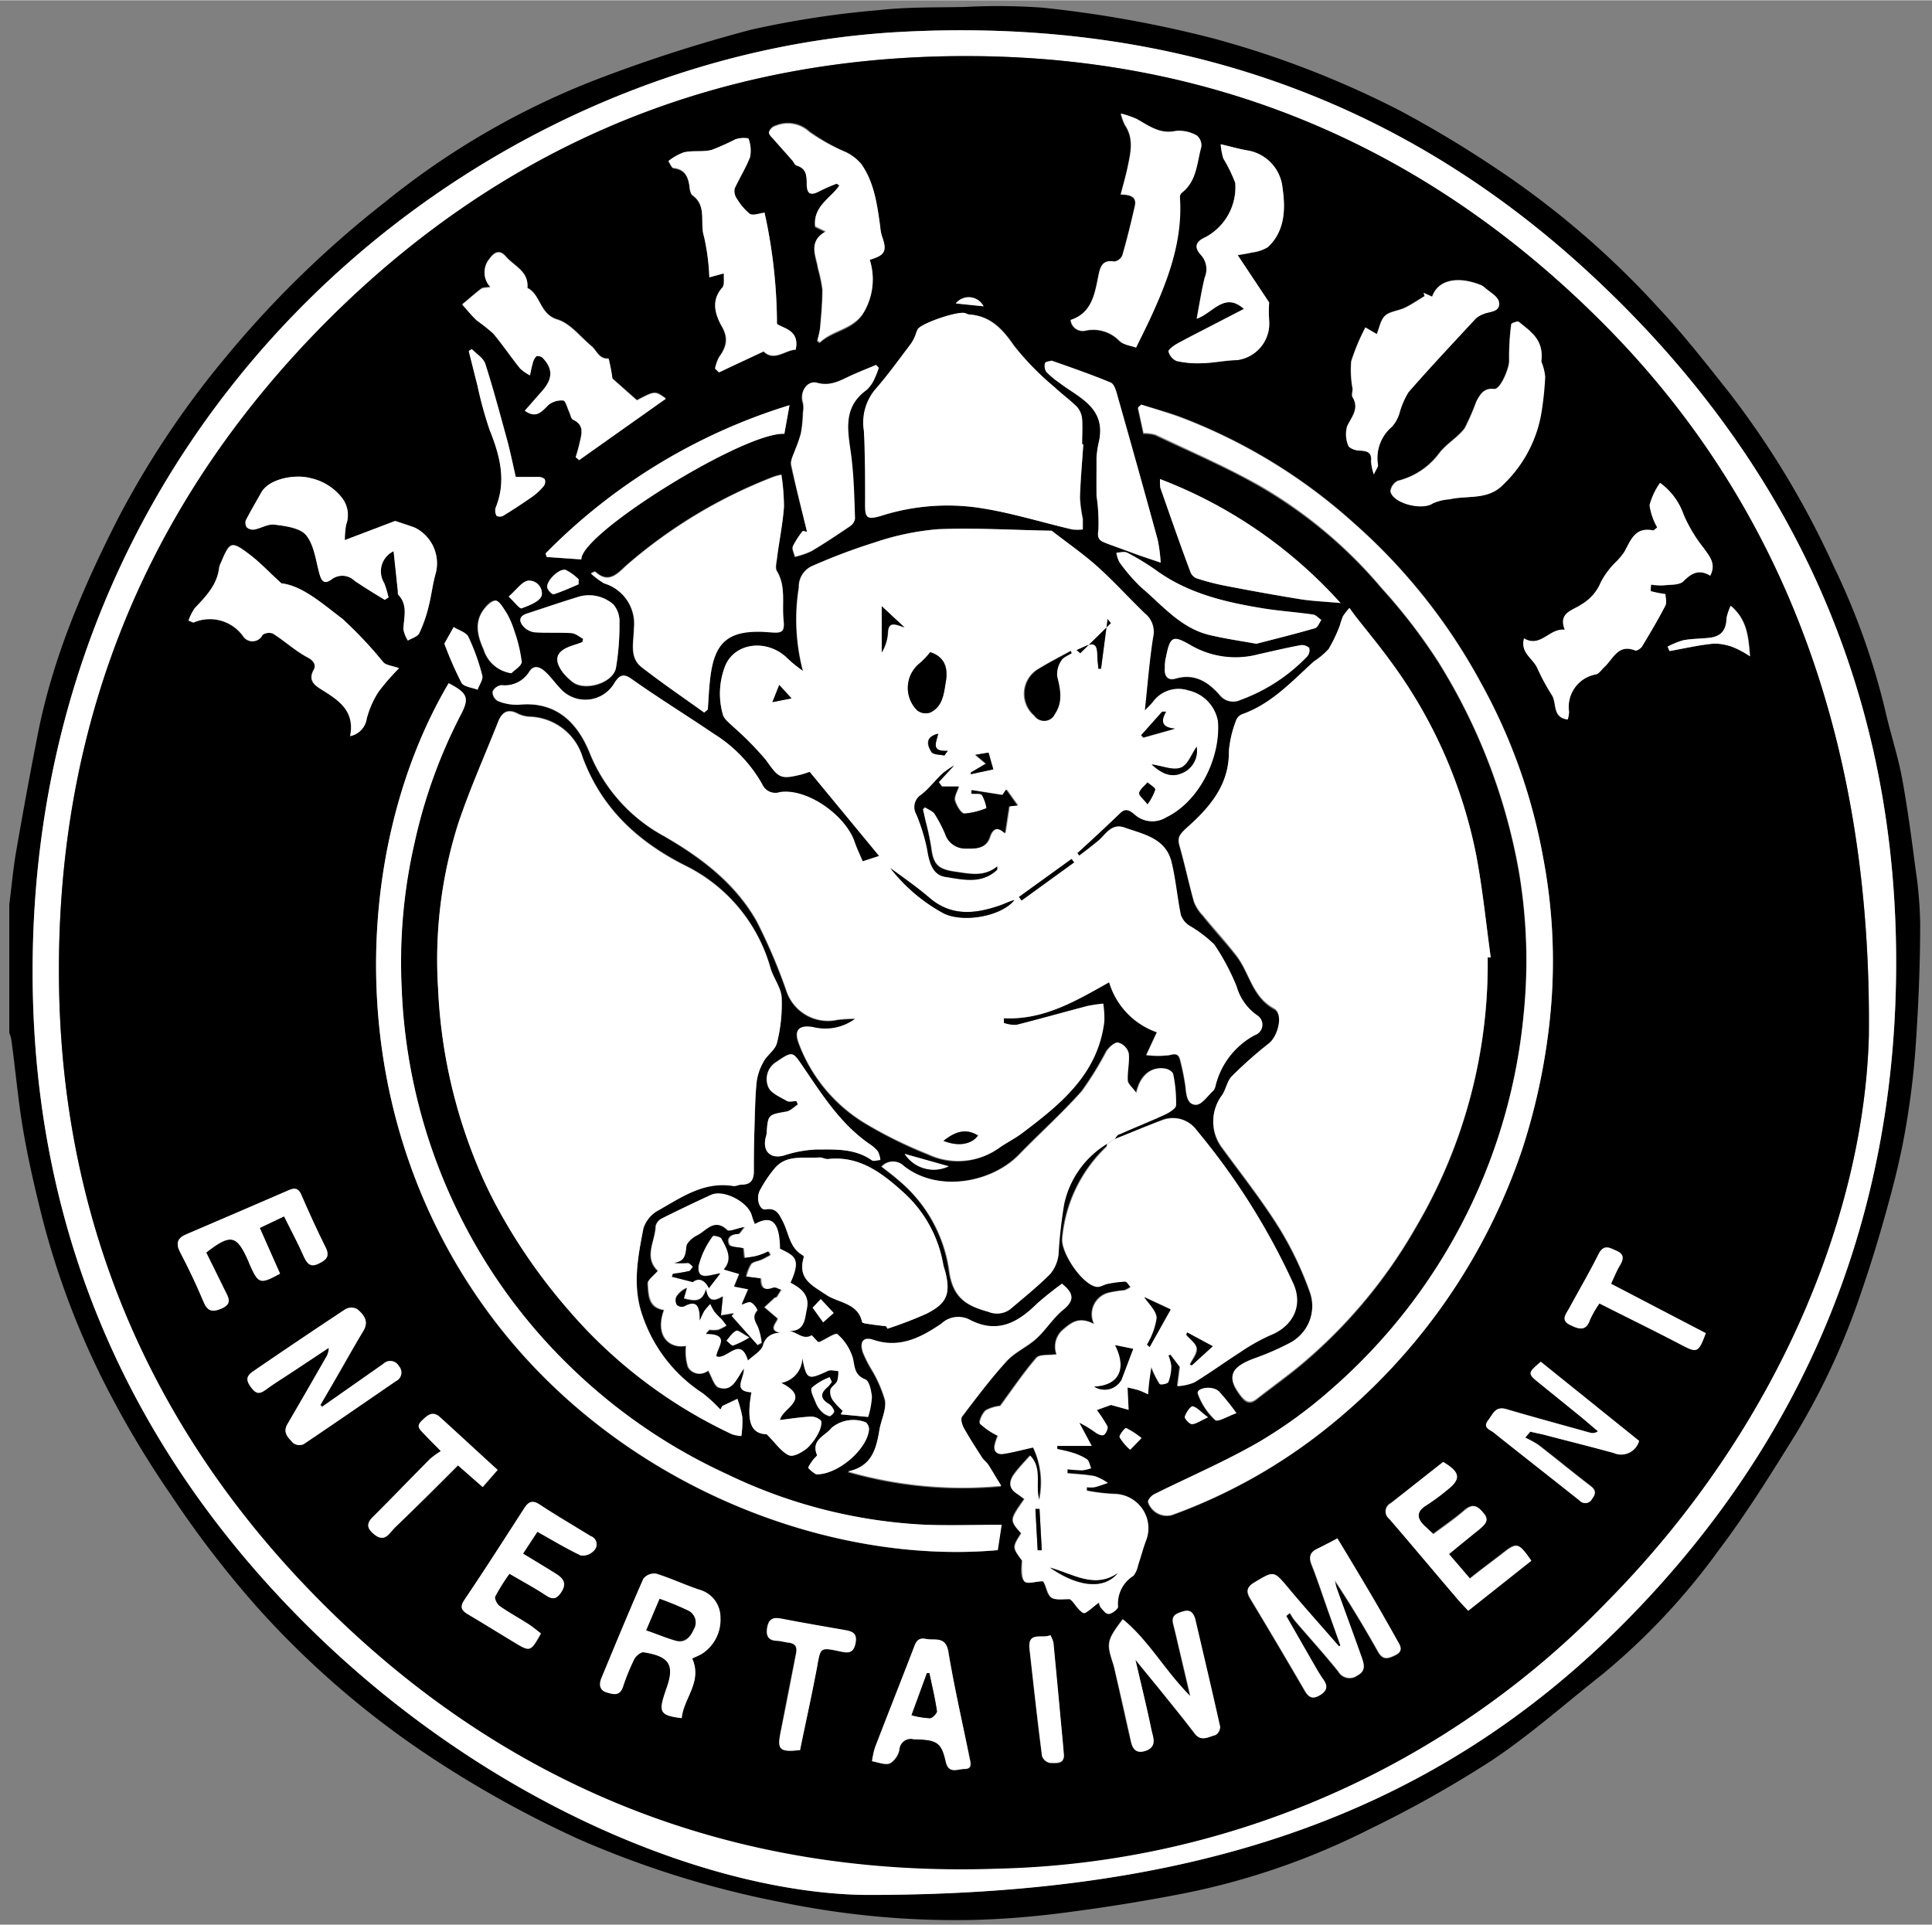 <svg id="Bad_Boy_Image" data-name="Bad Boy Image" xmlns="http://www.w3.org/2000/svg" width="10.96in" height="10.92in" viewBox="0 0 789.06 785.98">
  <rect x="0" y="0" width="789.06" height="785.98" fill="#808080" stroke="none"/>
  <defs>
    <style>
      .cls-1 {
        fill: #fff;
      }
    </style>
  </defs>
  <path d="M3.8,369.32c.94-7.39,1.59-14.82,2.88-22.16,2.83-16.24,5.8-32.48,9-48.63C21.84,268,34,239.64,48,212.06a370.68,370.68,0,0,1,43.34-65.25,418.05,418.05,0,0,1,66-64.44,320.8,320.8,0,0,1,84.84-49.44A606.81,606.81,0,0,1,306.9,12a387.78,387.78,0,0,1,52.4-8c11.47-1.29,23.12-1,34.67-1.25a254.36,254.36,0,0,1,32,.3,475.6,475.6,0,0,1,69.55,12.54,387.76,387.76,0,0,1,76.37,29.56,461,461,0,0,1,45.41,27.79,357.61,357.61,0,0,1,60.14,52.79c10.31,11,19.58,22.9,28.91,34.67A357.87,357.87,0,0,1,748.83,231a289.35,289.35,0,0,1,21.48,60.57c2,8.59,4.85,17.18,6.53,26.21,2.23,12.15,3.87,24.48,5.46,36.77a165.41,165.41,0,0,1,1.93,22.89c0,16.41-.69,32.86-1.81,49.27a330.76,330.76,0,0,1-4.29,34.93c-1.81,10.31-4.3,20.57-7.13,30.71-3.22,11.81-6.79,23.58-10.78,35.14a290.34,290.34,0,0,1-27.11,58.63c-10,16.07-20,32.22-31.4,47.26a272.66,272.66,0,0,1-47.25,50.34c-15,11.81-29.34,24.61-45.19,35.18a469.72,469.72,0,0,1-50.39,28.31A295.15,295.15,0,0,1,484.57,773c-16.67,3.31-33.55,6-50.44,8.16A357.79,357.79,0,0,1,397,784.07a352.39,352.39,0,0,1-77.75-7.22,392.94,392.94,0,0,1-82.82-25.77,442.65,442.65,0,0,1-63.06-35.23,367.3,367.3,0,0,1-67.87-59,416.72,416.72,0,0,1-35.57-46.22,397.52,397.52,0,0,1-25.3-42,333.29,333.29,0,0,1-28.53-76c-2.7-11-5.19-22.17-7-33.33S6.2,435.78,4.57,424.18a11.43,11.43,0,0,0-.77-2.36ZM353.51,773.84c128.56,0,229.64-29.12,311.9-113.19,73.76-75.3,110.1-167.53,109-272.34-1.16-110.7-45.36-203.74-126.93-278.4-78.87-72.17-173-102.58-279.22-97C193.75,22.06,16.94,168.16,13.38,389.68c-1.76,108,37.15,200.74,114.13,276.17C201.27,738,291.39,773.07,353.51,773.84Z"/>
  <path class="cls-1" d="M353.51,773.84c-62.12-.77-152.24-35.82-226-108-77-75.43-115.89-168.22-114.13-276.17C16.94,168.16,193.75,22.06,368.24,12.91c106.14-5.58,200.35,24.83,279.22,97,81.61,74.66,125.77,167.53,126.93,278.4,1.12,104.94-35.22,197-109,272.34C583.15,744.72,482.07,774,353.51,773.84Zm409.76-351c1.24-117.53-33.64-215-107.39-289.74C584.31,60.72,497.54,23.4,396.33,22.79,290.1,22.32,199.42,61.45,126,138.78,57.15,211.5,23.6,298.57,24.07,398.06,24.5,496.3,60.2,581.7,128.72,651.5c76,77.58,170.06,115.3,279.21,111.39A357.22,357.22,0,0,0,656.39,654C727.4,582.09,761.42,493.85,763.27,422.89Z"/>
  <path d="M763.27,422.89C761.42,494,727.4,582.21,656.18,654.21A357.23,357.23,0,0,1,407.72,763.1c-108.94,3.91-203-33.8-279-111.38C60.2,581.83,24.5,496.3,24.07,398.06,23.6,298.57,57.15,211.5,126,138.82c73.41-77.32,164.09-116.5,270.32-116,101.21.38,188,37.93,259.46,110.22C729.63,207.72,764.51,305.23,763.27,422.89Zm-308,42.35c.6-.77,1.07-1.84,1.84-2.19,6.15-2.75,12.46-5.24,18.6-8.07,1.76-.82,4.3-2.41,4.3-3.74a57.37,57.37,0,0,0-1.16-12.67c0-.95-1.85-2-3-2.24-5.62-1-10.39,2.41-12,9.93-1.76-2.45-3.48-3.78-3.57-5.24,0-3.65.82-7.43.39-11.09a6.14,6.14,0,0,0-4.3-4.29c-1.41,0-3.61,1.93-4.68,3.52a134.76,134.76,0,0,1-10.09,16.37c-8,9.06-17.19,17.18-25.48,25.77C404.84,483,382.67,487.07,368.84,476a6.24,6.24,0,0,0-8.81.11l-.21.23c2.79,2.23,5.5,4.3,7.9,6.36a58.65,58.65,0,0,1,19.64,35.69c1.37,11.26,6.83,14.78,16,17.19a9,9,0,0,0,9-1.12c5.49-4.68,11.12-9.19,16.19-14.26a15.21,15.21,0,0,0,3.44-8,189.12,189.12,0,0,1,2.32-20.7A38.13,38.13,0,0,1,452,466.92c0,.47,0,1.12-.51,1.42a58.82,58.82,0,0,0-17.83,37.15c-.65,5.89,8.2,19.12,14.05,19.85,1.37,0,2.83-.9,4.29-1.2a46.17,46.17,0,0,1,7.3-.95c.73,0,1.46,1.46,2.24,2.24a9.54,9.54,0,0,1-2.45,1.33,46.85,46.85,0,0,0-6,.9,9.11,9.11,0,0,0-7.18,10.7,9.56,9.56,0,0,0,.73,2.19c-6-3.18-9.15-.69-12.63,2.27a9.16,9.16,0,0,0-2.7,10.1c-3,.43-6.83,0-8.17,1.37-5.45,6.32-10.13,13.32-14.82,19.68a15.78,15.78,0,0,0-5.88,1.8c-1.42,1.2-3,4.68-2.36,5.5a28.89,28.89,0,0,0,7.26,4.9,20.73,20.73,0,0,0-1.16,3.35c-.73,2.83.6,4.29,3.43,4,4-.6,7.91-1.67,12.12-2.62a33.37,33.37,0,0,1,2.49,21.48c-1.81-5.88,1.37-12.88-3.7-18.08-2.44,2.79-4.68,5-6.48,7.52s-2.54,5.62.9,7.9c1.12.73,2.15,1.55,3.22,2.32-6.05,8.59-6.05,8.59-1.29,14-3.61,5.76-3.61,5.76.39,11.17-.22,2.92-.73,6.48.86,8.37s5,0,7.6,0c1.29,1.21,1.38,4.77,3.18,6.45s5.07.6,7.73.81c1.81,1.12,3.14,4.3,5.5,5.67,1,.56,4.3-2.7,6.44-4.29a5.76,5.76,0,0,0,.91,2.32c.94,1,2.4,2.53,3.35,2.32s3.61-2.06,3.52-2.92a13.37,13.37,0,0,1,6.27-12.63,10.09,10.09,0,0,0,1.89-4.3c1.2-3.52,2.11-7.17,3.48-10.65a14,14,0,0,0-8.75-17.7,14.24,14.24,0,0,0-4.14-.73,75.64,75.64,0,0,1-11.51-1.37v-1.42a12.69,12.69,0,0,0,3.14,0c1.84-.43,3.65-1.16,5.45-1.76a22.46,22.46,0,0,0-5.24-2.71c-3.69-.69-7.47-.86-11.25-1.2v-1.68a56.54,56.54,0,0,0,6.1.48,16.65,16.65,0,0,0,3.61-.86c-.56-1.29-.82-3-1.77-3.7a23.59,23.59,0,0,0-6-2.66c-2-.65-4.29-1-6.1-1.46v-1.29H445.6l-5.07-9.49a47.33,47.33,0,0,1,7,4.29c.91.56,2.71,1,3.23.56s1.63-2.62,1.24-3.44a57.87,57.87,0,0,0-4.29-6.57l5.75-2.06,7.18,2-.43-9.15c1.24.3,3,.64,4.59,1.16a28.12,28.12,0,0,1,3.78,1.63,45.19,45.19,0,0,1,.43-4.77c.17-1.59.52-3.69.9-6.4a44.31,44.31,0,0,0,3.48,7c.35.43,3.23,0,3.48-.81a18.7,18.7,0,0,0,1.21-6.53,18.23,18.23,0,0,0-1.16-4.3l.86-.43,3.86,5.11-1,7.82a21.1,21.1,0,0,0,6.79-1.5c6.27-3.78,12.24-8.16,18.43-12.12a81.45,81.45,0,0,1,12.46-7.08c9.45-3.91,13.74-12.46,9.49-21.48a279,279,0,0,0-39.31-62.29,11.85,11.85,0,0,0-13.66-4.29c-6.35,2.53-12.93,5.37-19.58,8ZM352.13,351.8c-1-2.41-2.19-4.86-3-7.39-3.48-11.21-19.55-22.6-30.72-20.88a5.85,5.85,0,0,1-7.26-3.31,57.59,57.59,0,0,0-19.76-20.53c-11-7.47-22.38-14.48-33.24-22.16-3.53-2.54-5-2-7.18,1.2a13.74,13.74,0,0,1-22.59,2.1c-2.07-2.06-3.74-4.29-5.85-6.53s-4.63-3.09-6.52,0a11.75,11.75,0,0,1-11.35,5.46,4.58,4.58,0,0,0-3.6,2.62,4.3,4.3,0,0,0,2.14,3.87,20.25,20.25,0,0,0,8.6,1.5c15.33-1.46,24,7.47,29,19.89a67.26,67.26,0,0,0,30.07,33.68c15.16,8.84,29.25,19.37,38.06,35A225.66,225.66,0,0,1,321,404.5,17.91,17.91,0,0,0,342,416.57a62.86,62.86,0,0,1,7.26-.42A20.47,20.47,0,0,1,332,419.62c-5.93-1-7.95,1.12-5.84,6.62A64.43,64.43,0,0,0,354,459.32a178.08,178.08,0,0,0,24.79,12.2,28.73,28.73,0,0,0,28.86-2.5c3.05-2.19,6.49-3.82,9.5-6.1,15.68-11.81,30.88-24.05,33.5-45.49a38.77,38.77,0,0,0-.43-7.38,60.18,60.18,0,0,0-6.4.94c-9.71,2.53-19.37,5.28-29.08,7.73a13.51,13.51,0,0,1-4.77-1v-1.93c16.11.81,29.21-6.92,43-14.69a30.93,30.93,0,0,0,19.37,20.44L468,430.84a35.73,35.73,0,0,0,9.58,0c2.79-.86,3.91,0,4.29,2.19a97.8,97.8,0,0,1,2.15,10.56c.43,3.31.69,7.56,4.3,7.52,2.36,0,4.68-3.65,6.95-5.71a4.34,4.34,0,0,0,.91-1.85,32,32,0,0,1,16.11-20.88,4.51,4.51,0,0,0,2.81-5.72,4.42,4.42,0,0,0-1.66-2.22,21.53,21.53,0,0,1-8.59-11.86,92.3,92.3,0,0,0-9.1-17.18,52.17,52.17,0,0,0-10.31-7.86,8.54,8.54,0,0,1-3.35-4.3c-1.46-7.13-2.07-14.47-3.78-21.48C476,342.3,467,340.67,459.18,337.88c-5.41-2-7.52,2.75-10.7,5.33s-5.24,4.29-7.86,6.14l-.77-1.08q8.85-8.2,17.61-16.41c2.23-2.1,3.87-.9,5.76.61a10.73,10.73,0,0,0,12.88,1.24c14-6.83,22.34-25.08,21.14-39.3a15.65,15.65,0,0,0-12.07-12.55,12.91,12.91,0,0,0-14.57,4.9,45.13,45.13,0,0,1-3.22,3.27c1.16-10.74,1.89-20.54,3.44-30.07a9.57,9.57,0,0,0-3.35-9.45c-6.53-6.32-12.63-12.89-19.37-19.12-5.93-5.28-12.5-9.84-18.78-14.73-15.5-.26-31.05-1.25-46.56-.61A109.13,109.13,0,0,0,357,221.47a244.11,244.11,0,0,0-25.78,9.75,9.24,9.24,0,0,0-5.07,8.59,82.64,82.64,0,0,0,1.68,34.11,53,53,0,0,1-6.83-5.67c-8.21-7.35-20.66-5.67-24.66,3.3a30.91,30.91,0,0,0-1.12,20.15c.43,1.85,2.5,3.35,4,4.85a128.6,128.6,0,0,1,13.57,13.75c5.24,7.35,5.72,8.12,14.39,6,1.29-.34,2.54-.81,3.53-1.11l28.35,34.36Zm255.46,39.13h1.25c-1.94-13.88-3.31-27.84-5.89-41.58a197.53,197.53,0,0,0-34.88-79.21c-4.64-6.4-9.66-12.46-14.52-18.65-.81-1.07-1.59-2.19-2.4-3.3a24.28,24.28,0,0,0-2.67,3.39,35,35,0,0,0-1.28,3.82,63.84,63.84,0,0,1-4.6,10,31.22,31.22,0,0,1-6.06,5.11c-9,8-17.18,17.18-29.08,21.48a4.3,4.3,0,0,0-2.58,2.36,45.2,45.2,0,0,0-3,12.5c.21,14.22-8,23.67-17.7,32.05-2.79,2.45-3.35,3.73-2.41,7,2.15,7.51,3.74,15.2,5.85,22.68a17.18,17.18,0,0,0,3.56,5.5c4.3,5.49,9.28,10.78,13.66,16.36,5.5,7,6.44,16.84,15.46,21.74,4,2.15,1.68,11.38-2.1,14.34A165.35,165.35,0,0,0,503,439.9c-1.89,1.93-2.37,5.24-3.91,7.6a17.7,17.7,0,0,0,0,21.48c7.94,10.91,16.36,21.48,23.49,33a139.57,139.57,0,0,1,12.46,26.25A17.19,17.19,0,0,1,526.49,549a113.86,113.86,0,0,1-14,6.1c-10.18,3.69-11.68,7.69-5.58,15.46,1.93,2.49,3.73,3.14,6.4,1,5.92-4.64,12.07-9,17.87-13.83a207.41,207.41,0,0,0,47.25-56.62A211.42,211.42,0,0,0,607.59,390.93ZM295,574.14l-.73,1.59a61,61,0,0,0-7.22-6.79,61.15,61.15,0,0,1-24.57-31.74c-4.3-12.07-1.93-24,.34-35.79A12.9,12.9,0,0,1,269,494c9.4-5.32,18.55-11.81,30.41-9.92,1.12,0,2.36-.56,3.52-.56,3.83,0,5-2,5-5.54,0-6,0-12,.25-18s.26-12.2.86-18.25a22.47,22.47,0,0,1,2.71-8.16c1.55-2.84,4.94-5,5.63-8a65.09,65.09,0,0,0,1.89-18.39c-.22-4-3.27-7.82-4.51-11.9a66.73,66.73,0,0,0-35.06-42.1c-19.07-9.66-33.93-23.19-41.66-44a23.36,23.36,0,0,0-21.48-16.71,12.07,12.07,0,0,1-4.94-1.21c-4-2.14-6.49-.81-8.08,3.1-5.45,13.79-11.55,27.4-16.28,41.45a184,184,0,0,0-8.29,67.78A213.22,213.22,0,0,0,194,473.41a182.58,182.58,0,0,0,8.59,18.64,232.74,232.74,0,0,0,29.77,43A199.55,199.55,0,0,0,299,585.52a14.39,14.39,0,0,0,3.78.69,41.66,41.66,0,0,0,.39-7.73,49.73,49.73,0,0,0-2-7.39Zm171.13-409-1.5,1.59,2.28,10.44a16.55,16.55,0,0,1,4.85.6c14.22,6.79,28.74,12.89,42.44,20.75a188,188,0,0,1,50.05,41.79,227.39,227.39,0,0,1,23.11,30.07,240.6,240.6,0,0,1,32.82,85.06,217.3,217.3,0,0,1,2,59.23,231.92,231.92,0,0,1-79.29,153.49,189.82,189.82,0,0,1-28.61,20.75c-13.92,7.94-28.7,14.26-43,21.47-1.12.56-2.62,2.11-2.53,3.1a8.12,8.12,0,0,0,9.71,5.41,222.34,222.34,0,0,0,64.43-36.43,246.06,246.06,0,0,0,78.87-113.53,259.11,259.11,0,0,0,11.6-56.66,226.47,226.47,0,0,0-3.18-62.42,231.34,231.34,0,0,0-25.3-71.13,237.83,237.83,0,0,0-52.24-65.6,224.44,224.44,0,0,0-71.18-43.25C476.4,168.12,471.25,166.61,466.09,165.15Zm-23.66,16.41H442V171.29a8.53,8.53,0,0,0-2-4.89c-2.87-2.88-6.27-5.29-9.23-8.12a117.16,117.16,0,0,1-16.41-17.06c-4.77-7-9.71-12.45-18.6-12.88a10.22,10.22,0,0,1-1.42-.56c-3.09-.86-17.57,4-19.33,6.57a16.39,16.39,0,0,0-.9,2.36,18,18,0,0,1-1.89,3.61c-4.86,6.36-9.58,12.89-14.86,19A21.18,21.18,0,0,0,353,176c.52,9.66.64,19.37.47,29,0,6.53.52,7.39,6.88,5.46a89.22,89.22,0,0,1,38-3.39c13.4,1.8,26.46,6,39.69,9.06a20.6,20.6,0,0,0,4.3,0v-4.3a57.77,57.77,0,0,1-1.16-8.59c.13-7.3.81-14.6,1.29-21.9Zm-259.2,97.38c-39.35,66.41-45.15,175,17.18,258.56,52,69.54,138.15,101.72,206.92,95.57l1.55-10.35c-10.91,0-20.75.26-30.59,0A208.56,208.56,0,0,1,296.67,602a228,228,0,0,1-62.58-42.53,225.44,225.44,0,0,1-45.88-62.07A228,228,0,0,1,164,403.86a217.94,217.94,0,0,1,5.33-60.14A211.91,211.91,0,0,1,188,291.79C192,284.91,190.92,282.89,183.23,278.94ZM306.9,568.55c-2.15,12.5,0,16.93,6.27,17.19,3.82,3.78,6,7.17,9.11,8.59,1.8.77,5.45-1.29,7.51-3a22.64,22.64,0,0,0,4.9-7c.65-1.16,1.16-3.39.52-4.29a5.86,5.86,0,0,0-4.3-1.51c-4,.22-8,.86-12.33,1.38.82-4.86,13.23-8.59.52-15.17a10.43,10.43,0,0,0,8.59-10.18c1.67,8.9,2.23,9.11,10.39,5.33,1.16-.52,2.84,0,4.3,0A11.46,11.46,0,0,1,342,564c-.6,1.38-2.41,2.23-2.79,3.57a6,6,0,0,0,1,4.29,30.68,30.68,0,0,0,4,4.3l-.77,1.46,10.95.9a33.28,33.28,0,0,0,1.55-8.2c-.26-2.54-1-6.49-2.66-7.14-4.6-1.84-4.3-5.19-5.16-8.89a21,21,0,0,0-6.23-9.58c-.77-.68-4.72,2.07-7.26,3.18a2.58,2.58,0,0,1-.68,0c-.95-1-2.37-2.83-2.58-2.7-3.74,2.23-6.23-1.89-9.88-1.81,6.92.69,6.92-4.51,7.86-8.8,1.2-5.55-2.49-8.6-6.7-10.61,4.77-10.19,1.42-11.09-4.3-13.92,0-10.74-3.3-14-10.26-10.05a29.77,29.77,0,0,1-1.2-3.35c-1.34-5.5-11.52-10.92-16.67-8.6Q280,492.7,270,497.72a4.69,4.69,0,0,0-2.4,3.09c0,6.14-5.12,12.63,1.07,18.43v-.39c-2,2.32-4.3,3.91-4.3,5.29.35,4.59,0,9.92,6.62,10.91-3.65,10.05,1.67,15.89,9,14.69a21.52,21.52,0,0,0,.82,8.59,5.45,5.45,0,0,0,7.44,2,5,5,0,0,0,.8-.56c1.59,2.62,2.45,6.23,4.3,6.92,5.76,2,7.22-3.74,10.27-7.74C304,563,298.91,568.08,306.9,568.55ZM287.61,290.93l1.5-1.42c.3-4.3.48-8.59,1-12.89,1.76-14.73,7.26-20.14,24.44-18.68,4.94.43,6,0,5.5-5-.73-6.61,1.08-13.53-2.66-19.84-.82-1.38,0-3.7,0-5.55.9-7,2.32-13.83,2.83-20.79a86.36,86.36,0,0,0-1.07-13.14,27.37,27.37,0,0,0-3,.77A202.6,202.6,0,0,0,256,230.49c-3.87,3.43-7.43,7.86-12.89,2.7a4,4,0,0,0-1.76.69,31.27,31.27,0,0,0,5.37,4.3,17.18,17.18,0,0,1,12.07,18.47c0,5.45-2,11.77,3.18,15.81C270.39,278.9,279.11,284.78,287.61,290.93Zm74.31,250.65.52,1a163.15,163.15,0,0,0,15.89-6.1c8.6-4.3,10-8.29,7.65-17.48a12.3,12.3,0,0,0-.69-2.45A51.53,51.53,0,0,0,369.1,487c-8.59-7.77-17.91-15.16-30.89-13.7-1.16,0-2.36-.73-3.52-.65-6.27.56-13.23-1.37-18.17,4.3a51.65,51.65,0,0,0-6,8.85c-1.85,3.43-.3,8.59,2.23,8.07,4.3-.77,5.54,2.19,6.87,4.69,2.54,4.76,2.71,10.91,8.16,14,.26,0,.56.65.48.9-2.49,8.6,3,11.26,9.45,15.47,4.72,3.09,12.88,3.26,14.34,10.91,0,.39,1.51.64,2.32.77C356.9,541,359.43,541.28,361.92,541.58ZM433.7,524.4a126.18,126.18,0,0,0-10.26,8.2c-8,8-16.54,12.54-27.75,6.53a10.13,10.13,0,0,0-11.38,1.72c-8.3,5.67-17.19,10.22-27.75,6.61-4.3-1.33-5.63.69-4.3,4.86a47.85,47.85,0,0,0,3.09,6.31,52.78,52.78,0,0,1,6,13.4c.65,4-1.76,8.34-2.36,12.63-1.16,7.69-3.09,14.61-12.89,16.54a169.48,169.48,0,0,0,62.72,5.89c-2.28-3.74-3.69-6.28-5.28-8.6-.73-1.11-1.94-1.93-2.67-3.09-2.49-3.91-5.07-7.82-7.3-11.85-.77-1.38-1.46-3.83-.77-4.77,5.88-7.78,11.77-15.6,18.3-22.77,3.26-3.61,8.24-5.67,11.9-9s7-8.59,11.12-11.9,5-6.57-.39-10.91ZM698.44,235.26c2.63-4.9-.3-8-2.53-11.39a59.91,59.91,0,0,1-8.25-13.74,26.76,26.76,0,0,0-9.58-12.89,27.91,27.91,0,0,0-4.29,9.15,25.84,25.84,0,0,0,3.13,9.06c-.64.48-1.29,1.29-1.71,1.21-7.48-1.55-9.15,4.29-11.86,9a31.7,31.7,0,0,1-2.92,3.52,33.17,33.17,0,0,0-6.53,8.59,18.81,18.81,0,0,1-8.08,9c-3.26,2.36-9.58,3.22-6.7,10.31-6.36-.78-9.88,7.56-16.66,3.52-1.59,5.76,3.43,8.08,5.28,11.86a87.3,87.3,0,0,0,5.93,11.29c2.23,3.23,0,9.28,6.53,10.06a13.3,13.3,0,0,0,.55-3.05,13.5,13.5,0,0,1,11.09-15.38c1.29-.39,2.23-2,3.35-3,3.61-3.31,5.58-9.54,12.58-6.74.65.25,2.28-.82,2.8-1.64,3.3-5.49,6.61-11,9.53-16.75.73-1.33,0-3.39,0-4.64a47,47,0,0,1-5.88-1.16c-.3,0,0-1.76,0-2.7a29.61,29.61,0,0,0,5,.3c2.88-.35,6.74,0,8.33-1.76,3.48-3.4,6.53-4.86,10.91-2.24Zm-386.6-91.67c4.29,4.29,8.85-.6,13.14-.82,1.72-8-4.89-8.59-7.64-10.52a213.74,213.74,0,0,0-5.07-45.45c-2.67.6-4.94,1.29-6.1.43a22.87,22.87,0,0,1-5.11-6,5.45,5.45,0,0,1-1-4.29c1.94-4.3,4.69-8.59,6.32-12.89a14,14,0,0,0-.69-7.56,10.65,10.65,0,0,0-5.37.39,93,93,0,0,1-9.62,4.29c-3.65.86-7.69,0-11.38,1A21.71,21.71,0,0,0,273,66c.73,1,1.33,2.7,2.15,2.79,4.55.47,5.89,3.48,6.44,7.34,0,1.33.43,3.14,1.29,3.78,6,4.3,2.84,11.34,4.68,16.88a91.26,91.26,0,0,1,2.2,16.37l5.79-1.63c0,2.23.35,4.68-.64,5.8-4.9,5.54-2.58,11.6,0,16.19s1.37,8.59-1.42,12.37a18.93,18.93,0,0,0-1.54,4.51l1.59,1.55Zm-76.72,43,1.37,1,35.44-25.09c-4.29-3.18-4.29-3.18-11.81.69l-10-8.85a77.72,77.72,0,0,0-1.55-8.16c-4,.3-4.85-3.35-7.08-5.16-4.56-3.82-8.6-9.23-13.92-10.82-7.26-2.24-6.66-10.14-12.2-12.89.69-6.79-5.46-8.93-8.85-12.89-2.32-2.7-4.51-2-6.62,1a8.6,8.6,0,0,0,.39,11.51c-1.76.35-3.09,0-3.91.82-2.62,2-5.07,4.29-7.6,6.27,2,2.19,3.82,4.51,5.93,6.53a84.26,84.26,0,0,1,6.65,5.58c3.87,4.6,7.26,9.63,11,14.31a19.78,19.78,0,0,0,4,2.79c.34-1.59.6-3.18,1.07-4.73a6.26,6.26,0,0,1,1.46-3c.39-.39,2,0,2.54.47,4.55,4.3,4.29,8.59,0,13.53l-7.18,8.17c4.69,3.35,6.92.38,9.67-2.37a8.6,8.6,0,0,1,6.1-1.8c.9,0,1.55,3,2.32,4.55s.77,2.88,1.67,3.31c4.82,2.28,3.4,6,2.58,9.67A45.24,45.24,0,0,1,235.12,186.63ZM464,141.78c2.15-4.29,3.78-7.69,5.29-11,7.3-15.94,13.66-32,12.41-50.09a2.55,2.55,0,0,1,.69-1.85c6.27-4.77,6.23-12.24,8.07-18.86a5.26,5.26,0,0,0-1.84-4.59,14.62,14.62,0,0,0-8.6-1.89C473.48,55,469,51.32,464,48.57a38.39,38.39,0,0,0-6.36-2.15,24.06,24.06,0,0,0,1.68,4.64c3.78,5.54,2.32,11.38,1.11,17.18-.77,3.7-1.84,7.3-2.83,11.21,4.29,0,6.66,1.08,5.75,4.81-1.54,6.75-3.17,13.49-5.11,20.11a4.3,4.3,0,0,1-3.39,2.49c-5.07-.9-5.71,2.66-6.4,6-1.5,7.44-2.75,15-11.3,17.83a5,5,0,0,0,5.53,4.47,5,5,0,0,0,.87-.17,14.84,14.84,0,0,1,13.58,4.29c1.89,1.55,5,1.85,6.91,2.58ZM77,253.47c1.37.52,1.76.82,2,.73a16.7,16.7,0,0,1,20.1,5.46,4.56,4.56,0,0,0,6.27,1.49,4.63,4.63,0,0,0,1.72-1.92,4.61,4.61,0,0,1,4.3-.52c4.85,3.09,9.15,7.09,14.17,9.75,2.79,1.46,3.44,3.31,2.41,5.11-2.15,3.87,0,5.93,2.62,7.61,7,4.29,14.43,8.59,12.37,19.33a8.61,8.61,0,0,0,6.79-7.18,37.7,37.7,0,0,1,4.85-10.95A92.51,92.51,0,0,1,163,272.8c-3-1.07-5.28-1.2-6.44-2.45a166.53,166.53,0,0,0-16.67-17.65c-8.24-6.23-16.23-13.58-25-14.57-5.28-4.81-8.93-8.59-13.14-11.89-7.48-5.59-7.95-5.29-11.6,3.52a7.42,7.42,0,0,0-.69,1.93c-.77,7.09-5.41,11.77-10,16.62a20.56,20.56,0,0,0-2.45,5ZM505.49,104.2c1.89-.35,3.82-.6,5.71-1.08a16.19,16.19,0,0,0,6.57-2.19c7.13-6.61,7.22-15.85,6-24.1a17.18,17.18,0,0,0-14.26-15.42c-3.3-.56-6.57-1.5-11-2.53a26.7,26.7,0,0,0,1.07,5.8,60.16,60.16,0,0,1,4.9,9.92,23.09,23.09,0,0,1-12.25,22.16c-4.29,1.94-4.55,4.3-1.76,7.35a8.6,8.6,0,0,1,1.51,9.06c-1.29,5.2-2.11,10.53-3.31,16.89,6.74-2.32,11.34-11.09,19.29-4l-15.12,7.82c-4.3,2.15-8.25,4.3-12.29,6.45-1.37.77-3.57,2.4-3.39,3.09a5.86,5.86,0,0,0,3.3,3.91,39,39,0,0,0,10.44.9c4.69,0,9.37-1,14.09-1.25a15.06,15.06,0,0,0,13.23-16.23,47.46,47.46,0,0,1,0-7.35ZM140.83,220.48a35.57,35.57,0,0,1,.47-6.27,11.38,11.38,0,0,0-1.93-11.3,22.17,22.17,0,0,0-12.24-7.69c-6.28-1.76-16.84,0-20.24,5.63-2.23,3.74-4.29,7.52-6.35,11.42a3.22,3.22,0,0,0,.38,3,3.8,3.8,0,0,0,3,.86c2.84-.55,5.72-2.4,8.29-2,4.3.69,10.31,1.47,12.89,4.3,3.22,3.95,3.91,10,5.33,15.34.81,3.09,1.84,5.15,5.11,2.7a7.18,7.18,0,0,1,9.36.6c4,2.71,8.21,5.2,12.33,7.78l1.5-1a41.34,41.34,0,0,0-1.76-5.67,9.11,9.11,0,0,1,2.68-12.6,8.56,8.56,0,0,1,1.15-.63c.6,5.58,1.11,10.65,1.67,15.76a5.25,5.25,0,0,0,.22,2c4,4.29,2.32,9.19,2.1,14a12,12,0,0,0,1.85,4.73c1.59-1,3.91-1.59,4.64-3a55.91,55.91,0,0,0,3.78-10.74c1.2-4.6,1.67-9.41,3-13.92a16.25,16.25,0,0,0-8.59-18.34c-2.87-1.07-5.8-2-8.07-2.75Zm488.67-73c1.16-9.1-4.64-12.33-9.28-16.19-.47-.39-3.05.56-3.09,1a102.92,102.92,0,0,0-.86,15c0,2.75-3.52,11.73-6.14,11.43-4.3-.52-5.8,2.49-7.26,5.11a93.82,93.82,0,0,1-4.81,10.91c-2.88,3.87-7.56,6.4-10.44,10.27a30.06,30.06,0,0,1-16.88,11.21,5.5,5.5,0,0,0-3,4.29c1,4.94,13.19,7.91,17.18,4.94a19.74,19.74,0,0,1,6.83-1.67c7.44-1.63,15.77.51,22-6.06a52.57,52.57,0,0,0,15.68-30.07,127.92,127.92,0,0,0,1.42-14,21,21,0,0,0-1.42-6.14Zm-68.39,46.22c.91-2.06,1.72-3,1.68-3.86a16.7,16.7,0,0,1,5.67-15.72,14.87,14.87,0,0,0,3.13-5.76A32.8,32.8,0,0,1,575.2,160c8.94-10.18,18.26-20.06,27.45-30.07a9.63,9.63,0,0,1,3.05-1.81c2.62-1.2,7.26-.86,6.49-5-.43-2.32-3.91-4.08-6.06-6.06a5.63,5.63,0,0,0-1.8-1c-7.91-3.1-16.71-2.71-19.46,4.89l-3.48-1.54.43,1.33c-2.66,1.59-5.24,3.35-8,4.72s-6.1,1.42-8.12,3.27-2.32,4.89-3.44,7.51l-4.64-2.7a86.1,86.1,0,0,0-5.84,13.87,41.38,41.38,0,0,0,.56,11.22c0,1.2-.39,2.62,0,3.47,2.83,4.77-.43,8-2.24,11.86a12,12,0,0,0,.48,7.9c.3,1,2.75,2,4.29,2,3.27,0,5.41.56,5,4.51A21.38,21.38,0,0,0,561.11,193.67ZM355.22,106c6.36-1.89,7.13-3.65,4.94-9.66a17.74,17.74,0,0,1-.73-3.95c-1.24-8.94-2.4-18-7.73-25.56a18.81,18.81,0,0,0-6.14-4.81,80.69,80.69,0,0,1-15-8.59,12.89,12.89,0,0,0-13.71-2.41,4,4,0,0,0-2.7,2.53c0,.91,1.2,2.11,2,3,2.53,2.88,5.11,5.72,7.6,8.6.56.6.9,1.71,1.55,1.93,3.95,1.29,4.29,4.29,4.29,7.73s1.76,4.77,5.54,2.66q3.22-1.47,6.58-2.62l1,1.12c-3.6,5.33-10.91,8.59-9.88,16.75l4.3,2.11c-7.3,4.29-3.95,9.71-3.18,14.9a58.8,58.8,0,0,1,1.8,8.59c0,5.33-.47,10.66-.94,16a34.3,34.3,0,0,1-1.16,5l1.07.77C340,135.08,348.22,135,352.56,128A26.57,26.57,0,0,0,355.22,106ZM547.45,672l-.77.38c-6.79-7.82-13.75-15.5-20.36-23.45s-5.93-7.43-14-2.66c-2.92,1.71-3.74,3.43-1.85,6.57q11.29,18.68,22.25,37.58c1.72,3,3.44,3.66,6.49,1.81s2.83-3.74,1.12-6.27-2.84-4.69-4.3-7l-10.83-18.9,1.51-1.24a23.23,23.23,0,0,0,2.15,3.26c5.88,6.87,12,13.57,17.65,20.66a5.34,5.34,0,0,0,7.27,2,4.81,4.81,0,0,0,.55-.37c3.44-1.8,2.75-4.29,1.85-7-3.35-9.49-6.88-18.94-10.27-28.44-.39-1.07-.56-2.23-.86-3.35,6.4,9.62,12.2,19.29,17.7,29.08,2.06,3.7,4.29,2.75,7.17,1.38,3.48-1.76,1.72-4,.6-6-3.95-7-7.94-14-12-20.92s-8.21-13.66-12.42-20.66c-3.18,1.59-5.71,2.88-8.33,4.3s-3.4,3.26-2.19,6.31c2.32,5.84,4.29,11.9,6.4,17.87ZM473.78,195.56a19.79,19.79,0,0,0,.22,3.61q6.06,17.15,12.28,34.37a4.57,4.57,0,0,0,2.28,2.53,93.57,93.57,0,0,0,11.3,3c10.35,2,20.75,3.91,31.14,5.58,5.07.82,10.18,1,16.58,1.59A190.41,190.41,0,0,0,473.78,195.56ZM329.62,217h-1.93a38,38,0,0,0-4,6.19c-.43,1.07.52,2.75.86,4.29a32,32,0,0,0,6.79-2.32c5.41-3.22,10.7-6.74,15.94-10.31A4.27,4.27,0,0,0,349,212c-.26-8-.43-16-1.33-23.89-1.16-10.39-4.64-21,6.18-28.78a13.63,13.63,0,0,0,3.18-4.59,36.82,36.82,0,0,0,1.68-4.3l-1.12-1.2c-3.05,1.29-6.1,2.49-9.11,3.82-4.77,2-9,5.16-15,3.48-4.29-1.12-7.13,3.87-5.67,8.12a10.44,10.44,0,0,1,0,3.86,55.08,55.08,0,0,1-.86,8.6,55.67,55.67,0,0,1-2.32,6.65c-.69,2.11-2.06,4.3-1.63,6.32,2,8.85,4.38,18,6.57,27Zm100-69.89c-.68.22-2.44.35-2.7,1a4.28,4.28,0,0,0,.51,3.65,31.89,31.89,0,0,0,5.12,4.3c8,6.14,19.07,10.05,16.49,23.58a43.56,43.56,0,0,0-1.12,7c0,5.24-.25,10.48,0,15.72a74.74,74.74,0,0,1,.73,14.26c-.6,3.82,1,4.29,3.57,5.37l13.27,4.85,8.59,2.92a65.86,65.86,0,0,0-1.2-9.27c-5.37-19.72-10.91-39.4-16.49-59.07-.52-1.89-1.29-4.6-2.71-5.2C446,153,438,150.25,429.62,147.24Zm-298,427.29-.68-.69L136,564.9c4.3-7.08,8.21-14.22,12.42-21.48,2.36-3.9,0-6.65-2.54-8.84a5,5,0,0,0-4.76,0c-12.55,8.29-25,16.79-37.46,25.21-2.92,1.93-3.27,3.7-1.16,6.7s4,2.62,6.7.56,6.49-4.29,9.79-6.53l15.34-10.14a8,8,0,0,1-1.38,4.3c-5.19,9-10.35,18-15.63,27.06-2,3.48.64,5.5,2.45,7.52a4.27,4.27,0,0,0,4.29.47c12.89-8.59,25.18-17.18,37.72-25.77a3.87,3.87,0,0,0,1.79-5.17,3.65,3.65,0,0,0-.67-1,4,4,0,0,0-5.36-1.59,3.73,3.73,0,0,0-.83.6l-3.35,2.36ZM463.73,677.79c3.7,4.56,6.83,8.38,9.88,12.24,4.73,5.89,9.49,11.69,14.05,17.7,2.79,3.7,5.93,1.51,8.59.78a4.06,4.06,0,0,0,1.89-3.4c-3.27-14.65-6.74-29.29-10.14-43.9-.64-2.92-2.06-4-5.15-3.13s-4.64,2-3.78,5.28,1.76,7.34,2.62,11c1.33,5.67,2.66,11.38,4.29,18.25C475.5,682.17,468.8,670,458.4,661.21c-6.44,8.59-6.65,9.71-3.95,18a25.28,25.28,0,0,1,.78,3c2.23,9.67,4.29,19.33,6.57,29,.73,3.3,2.36,4.85,5.8,3.78,5-1.55,3.18-5.46,2.53-8.59C468.37,697.17,466.09,688,463.73,677.79Zm-181-.51c1.51-.73,2.8-1.21,3.91-1.89a16.51,16.51,0,0,0,7.65-14.82,11.69,11.69,0,0,0-8.59-11.43c-6-2-11.73-4.72-17.74-6.57a5.71,5.71,0,0,0-5.12,2.06c-5.92,13.49-11.51,27.11-17.18,40.68-1,2.53-.94,4.81,2.11,5.76s5.37,1.63,6.7-2.2a89,89,0,0,1,4.64-11.38c.68-1.33,2.75-3,3.91-2.79,10.69,1.72,12.88,5.28,9.06,15.25l-.64,1.93c-2.41,7.39-1.46,8.59,7,9.75C279.15,693.51,286.84,686.86,282.71,677.28ZM589.42,597c-7,5.54-14.13,11.17-21.48,16.71a3.78,3.78,0,0,0-.64,6.4c9.15,10.61,18.17,21.48,27.28,32.09,1.46,1.76,3.09,3.43,4.94,5.41l25.77-20.45c-5.28-7.56-5.88-7.6-12.16-2.62-4.29,3.31-8.59,6.45-12.88,9.93l-8.59-10.06c4.29-3.56,8.29-6.78,12.28-10,2.23-1.76,4.77-3.22,2-6.53s-4.73-4.08-8.16-1.12-8.29,6.36-12.5,9.49c-1.46-1.37-2.41-2.32-3.44-3.22-3.39-3-3.78-5.71.65-8.59a85.54,85.54,0,0,0,8.24-6.06C596.85,604,596.51,601.12,589.42,597Zm-475-76.85-8.29-18.73,9.92-4.72c2.84,5.71,5.76,11.12,8.2,16.71,1.29,2.87,2.63,4.29,5.8,2.66s4.86-2.84,3-6.66c-3.52-7-6.79-14.18-9.93-21.48-1.2-2.75-2.62-3-5.15-1.93-14,6.1-28,12.07-42,18.08-3.52,1.51-4.29,3.74-2.32,7.35,3.4,6.49,6.57,13.14,9.41,19.93,1.63,4,3.52,4.64,7.43,3,4.6-2,2.84-4.56,1.42-7.39-2.54-5.2-5.11-10.4-7.65-15.51,10-7.78,12.46-7.26,17.18,3.44.26.64.48,1.28.78,1.89C105.56,524.31,106.42,524.57,114.37,520.1ZM219.48,625.51c6.32,3.53,11.9,6.92,17.74,9.71a6.17,6.17,0,0,0,5.24-1.84,3.57,3.57,0,0,0-1.16-6c-7-4.29-14-8.59-20.83-12.88-3-2-4.64-1-6.27,1.5-8.08,12.5-16.07,25-24.4,37.37-2.11,3.14-1.16,4.3,1.46,6,6.31,3.74,12.59,7.61,18.86,11.43s6.7,3.91,10.87-3.65c-1.68-1.29-3.36-2.71-5.16-3.87-3.91-2.49-8-4.72-11.73-7.34-1.07-.78-2.19-3.1-1.76-3.95a83.55,83.55,0,0,1,5.76-9.33c5.33,3.14,10.27,5.8,15,8.9,2.83,1.84,4.29,1.37,6.18-1.38,2.41-3.69.69-5.71-2.19-7.52-4.29-2.7-8.59-5.32-13.44-8.2Zm153.7,84.76c9.62,0,11.34,1.29,13.27,9.4,1.16,4.94,4.9,2.75,7.48,2.8,3.61,0,2.53-2.67,2.1-4.86-3-14.34-6.31-28.65-8.59-43-1.07-6.53-5.54-4.3-9.15-5.24s-4.29,1.67-5.2,4.29c-5.15,13.36-10.43,26.68-15.59,40.08a35.31,35.31,0,0,0-1.2,5.58c2.45.39,5.24,1.64,7.3.86a8.54,8.54,0,0,0,3.82-5.54,4.7,4.7,0,0,1,4.82-4.55A4.34,4.34,0,0,1,373.18,710.27ZM237.44,228.38c-.39-10.56,66.41-52.1,82.9-51.29l2.11-11.68A237.45,237.45,0,0,0,222.79,226l.51,1.42ZM622.93,587.07l2-2.41,5.37,1.16c9.58,2.49,19.2,4.9,28.73,7.52a7.58,7.58,0,0,0,10.4-4.94l-40.16-32.35c-5.37,4.6-5.42,4.81-.78,8.6l15.64,12.54c2.88,2.36,5.67,4.81,8.59,7.22a3.62,3.62,0,0,1-3,.64c-11.51-3.18-23.07-6.32-34.37-9.67-4.29-1.28-5.58,2.11-7.47,4.6s.94,3.87,2.36,5c11.6,9.27,23.37,18.42,35,27.7a3.1,3.1,0,0,0,4.37.3,3.21,3.21,0,0,0,.74-1c1.51-2,1.64-3.44-.55-5.16-7.18-5.54-14.18-11.34-21.48-16.92A40.76,40.76,0,0,0,622.93,587.07ZM513.09,262.83c8.59-2.19,16.24-4.29,23.88-6.31,1.08-.3,1.68-2.19,2.49-3.35-1.2-.77-2.32-2.06-3.6-2.23-7.18-1-14.48-1.47-21.48-2.71-15-2.62-29.77-6.14-42.44-15.38a99.45,99.45,0,0,0-11.82-7.17c-1.11-.6-2.83,0-4.29,0a11.42,11.42,0,0,0,1.42,3.91,73,73,0,0,0,8.59,10c8.59,7.35,16.06,16.63,27.75,19.55C500.2,260.77,507,261.67,513.09,262.83ZM325.28,449.61l.56,1.33c-1.54,1-3,2.58-4.64,2.88-7.56,1.33-7.56,1.2-8.12,9a19.08,19.08,0,0,1-.55,2.53c-.78,5.24,2.7,7.86,7.73,6.36a49.17,49.17,0,0,1,12.88-2.4c7.82,0,15.81-.43,22.77,4.29.77.56,2.41,0,3.65,0a10.35,10.35,0,0,0-1.11-3.48,14.72,14.72,0,0,0-3.44-3.05c-11.69-8.07-19.16-19.84-26.93-31.27-4.3-6.62-4.3-6.83-11.09-2.23a8.24,8.24,0,0,0-3.26,10.3c1.07,2.54,4.85,4,7.6,5.68C322.45,450.08,324.08,449.61,325.28,449.61ZM238.17,260.82l-.43,1.37L233.18,264c-6.18,2.36-7.17,5.5-3.26,10.78a24.43,24.43,0,0,0,3.65,3.61c4.9,4.3,16.84.73,18-5.58A105.89,105.89,0,0,0,253,254.37a10.71,10.71,0,0,0-2.45-7.6,15.06,15.06,0,0,0-14.48-3.09c-7,2.14-13.91,4.51-20.87,6.78-3.44,1.12-3.23,3.35-1.25,5.42a7.34,7.34,0,0,0,4.3,2.23c5,.3,10.13,0,15.16.34C235.16,258.58,236.71,260,238.17,260.82Zm237.59,11.72c-.34,3.14.82,5.63,4.29,4.64,7.87-2.32,13.41,1.42,18,6.62a7,7,0,0,0,8.59,2.06,71.46,71.46,0,0,0,27.2-17.74,3.72,3.72,0,0,0,.81-3.44,4.33,4.33,0,0,0-3.52-1.12c-5.67,1.08-11.3,2.45-17.18,3.7a36.23,36.23,0,0,1-27.19-3.44c-7.48-4.55-8.81-4.29-10.49,4.3A32.08,32.08,0,0,0,475.76,272.54Zm-295.71,320a36.81,36.81,0,0,0-4.3,3.26c-7.82,7.86-15.5,15.9-23.41,23.76-2.88,2.87-2.15,4.85.69,7.13,4.29,3.52,6.23-.86,8.33-2.84q12.88-12.37,25.78-25.43l10.09,8.89,6.1-7c-8.16-7.48-15.76-14.56-23.45-21.48-3-2.71-5.24-.86-7.48,1.38s-.51,3.95,1,5.54S177.08,589.52,180.05,592.57Zm516.63-48.16L658,524.22c1.33-2.75,2.32-5.32,3.7-7.6s1.89-4.3-1.25-5.76-5.37-3.09-7.56,1.29c-3.74,7.52-8,14.74-12,22.13-1.25,2.27-3.65,4.85.43,6.78,3.17,1.51,6.4,3,8.11-2.15a41.41,41.41,0,0,1,3.83-6.65c11.47,5.8,22.55,11.21,33.46,16.92,6.4,3.39,7,3.27,9.92-4.77ZM326.74,714.69c2.28-11.08,4.77-22.21,6.79-33.46,1.46-8.38,1.2-8.59,9.37-6.79,3.17.65,5.49,1.08,6.4-3.26s-1.55-4.94-4.64-5.46c-8.59-1.5-17.19-3-25.78-4.64-3.43-.69-5.19.26-5.67,3.83s.9,5.15,4.3,5.24a38.49,38.49,0,0,1,4.55.73c2.58.3,3.52,1.5,3,4.29q-3.29,16.11-6.32,32.18C317.38,714.48,318.32,715.59,326.74,714.69Zm-116-519.77c-1.2-5.24-2.23-10.22-3.52-15.12-2.88-10.52-5.67-21.05-9-31.4-.77-2.36-3.61-4-5.5-6l-1.24.82c1.2,4.73,2.36,9.45,3.56,14.13a158.24,158.24,0,0,0,4.94,18c4.3,10.53,7,20.84,2.45,31.92a4.34,4.34,0,0,0,.43,3.27c.26.43,2,.51,2.62,0,4.3-2.54,8.16-5.16,12.11-7.95a24.13,24.13,0,0,0,4.56-4.3,2.93,2.93,0,0,0,.38-2.66c-.34-.6-1.63-.94-2.49-1-3.39,0-6.48.05-9.45.05ZM429,667.74c-3.26,1.5-9.32-1.85-8.59,5.63,1.63,14.6,3.22,29.21,5.11,43.77a4.32,4.32,0,0,0,3.44,2.84c2.14,0,5.75,1,5.45-3.36s-.64-7.47-1-11.21q-1.59-17.17-3.26-34.62A13.23,13.23,0,0,0,429,667.74ZM208.87,274.86c1.16-1.24,4.3-3,4-4.59a60.13,60.13,0,0,0-3-12.63,37.85,37.85,0,0,0-3-7.09c-1.07-2-2.32-4.73-4.29-5.29s-3.91,1.9-5.16,3.57c-4,5.37-2.4,11,0,16.45A13.82,13.82,0,0,0,208.87,274.86Zm124.57,327.2c8.85,0,20.75-10.22,21.48-18.21a3.81,3.81,0,0,0-1.24-3,13.88,13.88,0,0,0-14,2.19c-2.54,3.31-8.59,4.85-6,11.08,0,.43-1.24,1.46-1.8,2.28s-2,2.71-1.68,3.14a12.79,12.79,0,0,0,3.14,2.53ZM181.55,262.71a147.13,147.13,0,0,0,7,16c.95,1.68,4.3,1.94,6.58,2.84.68-2,2.36-4.3,1.89-5.84a87.23,87.23,0,0,0-5.67-15.77c-.91-1.84-4-2.66-6-4ZM681.09,264l.9,1.81c6.06-1.08,12.07-2.5,18.17-3.05a22,22,0,0,1,8.59,1.8,40.35,40.35,0,0,1,6.1,3.39c-.68-8.24-1.24-15-7.86-20.62a22,22,0,0,0-1.67,4.86c0,5.28-2.28,7.77-7.48,8.25-3.39.34-6.87.34-10.18.94A33,33,0,0,0,681.09,264ZM505,577.19a100.22,100.22,0,0,0-7.3-8.89c-2.67-2.62-9.24-1.38-8.59.9A27,27,0,0,0,496.21,580c1.16.82,5.32-1.72,8.76-2.92ZM207.75,243.55c2.54,2.4,4.3,5.11,5.29,4.81,3.05-1.16,7.22-2.67,8.2-5.16a5.24,5.24,0,0,0-4.24-6.08,5.46,5.46,0,0,0-1.34-.06C213,237.53,210.93,240.8,207.75,243.55Zm28.53-5v-2a20.16,20.16,0,0,0-5.29-3.86c-2.62-.77-7.86,4.29-7.56,7.09,0,1.11,2,3,2.54,2.87A101.83,101.83,0,0,0,236.28,238.56ZM339.72,564.3l-.86-1.72a23.65,23.65,0,0,0-7.31,4.3c-.81,1,.91,4.29,1.72,6.31a9.78,9.78,0,0,0,2.28,3.35,6.82,6.82,0,0,0,3.22,1.89c.56,0,2.06-1.46,1.93-1.89a5.36,5.36,0,0,0-2.1-3c-3.82-2.27-3.61-4.51-.43-7.13A13.06,13.06,0,0,0,339.72,564.3Zm47.76-88.06-18-5.07A14.16,14.16,0,0,0,387.48,476.24ZM331.9,534l4.29,6,4.3-3.82-5.28-5.68Zm134.32,53.22a35.4,35.4,0,0,0-6.14-4.08c-.43,0-3,3-2.62,3.78a20.68,20.68,0,0,0,4.3,5.07Zm27.11-8.59c-3-2.19-4.3-4.08-6.27-4.3-.86,0-2.71,2.49-3.18,4.3,0,.73,1.89,3,2.92,3,1.67-.13,3.35-1.46,6.53-2.88ZM401.7,125a6.79,6.79,0,0,0-9.13-3,6.87,6.87,0,0,0-2.21,1.8Z"/>
  <path class="cls-1" d="M352.35,351.67l6.7-2.19L330.7,315.11c-1,.3-2.24.78-3.53,1.12-8.59,2.1-9.15,1.33-14.39-6a128.5,128.5,0,0,0-13.57-13.74c-1.5-1.5-3.57-3-4-4.86a30.87,30.87,0,0,1,1.12-20.14c4-9,16.45-10.65,24.66-3.31a52.5,52.5,0,0,0,7,5.76,82.47,82.47,0,0,1-1.67-34.11,9.21,9.21,0,0,1,5.07-8.59,243.94,243.94,0,0,1,25.77-9.75A109.23,109.23,0,0,1,383,216.05c15.51-.64,31.06.35,46.57.61,6.27,4.89,12.89,9.45,18.77,14.73,6.74,6.06,12.89,12.89,19.37,19.12A9.55,9.55,0,0,1,471,260c-1.54,9.62-2.27,19.41-3.43,30.07q1.69-1.56,3.22-3.27a12.9,12.9,0,0,1,14.56-4.9,15.64,15.64,0,0,1,12.07,12.55c1.2,14.22-7.09,32.47-21.13,39.3a10.75,10.75,0,0,1-12.89-1.24c-1.89-1.51-3.52-2.71-5.76-.61q-8.58,8.25-17.61,16.41l.78,1.08c2.62-2,5.28-4,7.86-6.14s5.28-7.31,10.69-5.33c7.82,2.79,16.8,4.29,19.16,14.17,1.72,7.09,2.32,14.44,3.78,21.48a8.6,8.6,0,0,0,3.35,4.3A51.88,51.88,0,0,1,496,385.69a92.34,92.34,0,0,1,9.11,17.18,21.53,21.53,0,0,0,8.59,11.86,4.5,4.5,0,0,1,1.06,6.29,4.42,4.42,0,0,1-2.22,1.65,32,32,0,0,0-16.11,20.88,4.44,4.44,0,0,1-.9,1.85c-2.28,2.06-4.6,5.67-7,5.71-3.78,0-4-4.29-4.3-7.52A97.76,97.76,0,0,0,482.12,433c-.56-2.37-1.68-3-4.3-2.19a35.73,35.73,0,0,1-9.58,0l4.3-9.33A31,31,0,0,1,453,401.07c-13.79,7.77-26.89,15.5-43,14.69v1.93a13.69,13.69,0,0,0,5.11.77c9.71-2.44,19.38-5.19,29.09-7.73a62.45,62.45,0,0,1,6.4-.94,39.71,39.71,0,0,1,.43,7.39c-2.62,21.47-17.83,33.67-33.51,45.49-3,2.27-6.44,3.91-9.49,6.1a28.77,28.77,0,0,1-28.87,2.49,177.19,177.19,0,0,1-25-12.2A64.49,64.49,0,0,1,326.31,426c-2.1-5.5,0-7.64,5.85-6.61a20.51,20.51,0,0,0,17.18-3.48,60.71,60.71,0,0,0-7.26.43,17.91,17.91,0,0,1-20.92-12.07A225.8,225.8,0,0,0,309.09,376c-8.81-15.59-22.9-26.16-38.06-34.75A67.18,67.18,0,0,1,241,307.59c-4.94-12.41-13.66-21.47-29-19.88a20.09,20.09,0,0,1-8.59-1.51,4.28,4.28,0,0,1-2.14-3.86,4.58,4.58,0,0,1,3.6-2.62,11.73,11.73,0,0,0,11.34-5.46c1.89-3,4.51-1.85,6.53,0s3.78,4.3,5.85,6.53a13.74,13.74,0,0,0,22.5-2.19c2.15-3.22,3.66-3.74,7.18-1.2,10.87,7.69,22.25,14.69,33.25,22.16a57.67,57.67,0,0,1,19.76,20.53,5.83,5.83,0,0,0,7.26,3.31c11.16-1.72,27.23,9.67,30.71,20.88C350.15,346.81,351.36,349.26,352.35,351.67Zm24.57-21.22,1.16-1c1.37.9,3.18,1.5,4,2.75a56.21,56.21,0,0,1,4.3,8.16,8.59,8.59,0,0,0,8.08,6c4.29,0,8.59.34,10.13-4.81,1.08-3.14,3-4.3,6.19-1.42l1.67-10.95,3.44-.39-4.64-6.48-1.5,2.23-12.67-2V324c1.46,0,3.6-.26,4.29.56a16,16,0,0,1,1.85,5.33,30.79,30.79,0,0,1-9.11,2.23c-1.42,0-3.26-3.14-3.82-5.16s.82-3.47,1.5-5.88h-7l-1.29-1.8,6.27-6.79A37.24,37.24,0,0,0,385,315.8c-3,2.79-5.5,6.18-8.59,8.59a5.89,5.89,0,0,0-2,7.95,78.24,78.24,0,0,1,4.3,13.61c.9,5.33,1.89,11.17,7.69,12,7,1,14.69,3,21-2.92v-1.33c-5.46,4.3-11.3,3-17.18,2.15-7-1-8.94-2.92-9.8-9.88A105.35,105.35,0,0,0,378,335C377.65,333.54,377.26,332,376.92,330.45Zm3-64.18a62,62,0,0,1-4.29,4.51,12.88,12.88,0,0,0-2.05,18.11,12.75,12.75,0,0,0,1.1,1.22,5.72,5.72,0,0,0,5.2.82c5.2-2.41,5.59-7.78,6.4-12.55C387.36,272.89,386.11,268.25,379.92,266.27Zm57.61.39-.52-.86c-4.29,2.36-8.59,4.55-12.88,7.17a11.78,11.78,0,0,0-4.55,16,12,12,0,0,0,2.66,3.23,4.68,4.68,0,0,0,6.49,1.31,4.75,4.75,0,0,0,1.67-2c3.35-4.85,2.36-9.92,1-15.25a9.69,9.69,0,0,1,1.59-6.53c1.11-1.54,3.18-2.1,4.68-3.13Zm-73.89,87.8A69.31,69.31,0,0,0,385.55,373c8.08,3.86,23.5,1.11,28.74-5.5-2.06.51-3.91,1.5-5.89,2.19-10.09,3.48-19.89,4.6-28.86-3.18C374.81,362.45,369.57,358.93,363.64,354.46ZM452.35,252.7l1.37,1.76-12.54,12.33-1.5-1.34,2.57-1.16c4.69-2.23,5.93-1.41,5.93,3.83,0,1.67.26,3.31.39,4.94h1.11Zm-92.23-5.2v19a17.45,17.45,0,0,0,2.62-8.3c.26-4.59,3.18-3.13,6.75-1.93Zm105.93,52.71.86,1.07,12.89-3.61c-3.95-.34-6.62-1.85-3.61-6.91h-1.63ZM385.34,465.85c6,2.49,11.51,1.54,14.09-2.2C394.92,460.86,390.71,461.55,385.34,465.85Zm53.35-113.67-1-1.37-21.48,15.51,1.08,1.41Zm50-47.25c-2.27,3.18-3.82,7.43-6.57,8.59s-7.13-.68-11.81-1.33c4,3.48,7.77,5.41,12,3.7A9.83,9.83,0,0,0,488.73,304.93Zm-20.06,23.46a23.11,23.11,0,0,0,3.14-5.93c0-.82-2-2-3.14-3-1.2,1.42-3,2.67-3.39,4.3C465,324.78,467,326.28,468.67,328.39Zm-63-14.27-2.19-6.83-5.33.91,4.3,3.6-6,3.7v.69Zm-22.6-14.56c-5.37,1.33-4.51,4.68-2.7,7.48.73,1.16,3.43,1,5.24,1.41l1.37-1.93c-7.09.39-4.51-3.48-3.82-7Zm-67.61-12.89,7.77-1.58-5-5.46Z"/>
  <path class="cls-1" d="M607.59,390.93A211.38,211.38,0,0,1,578.47,500.6a207.37,207.37,0,0,1-47.25,56.61c-5.8,4.81-12,9.2-17.87,13.84-2.67,2.1-4.3,1.46-6.4-1-6.1-7.77-4.6-11.77,5.58-15.46a110.88,110.88,0,0,0,14-6.1,17.18,17.18,0,0,0,8.59-20.7,139.27,139.27,0,0,0-12.46-26.25c-7.13-11.47-15.55-22.12-23.49-33a17.7,17.7,0,0,1,0-21.48c1.54-2.36,2-5.67,3.91-7.61a166.74,166.74,0,0,1,15.16-13.44c3.78-3,6.06-12.2,2.1-14.35-9-4.9-10-14.78-15.46-21.73-4.29-5.59-9.15-10.87-13.66-16.37a17.07,17.07,0,0,1-3.56-5.5c-2.11-7.47-3.7-15.16-5.85-22.68-.94-3.22-.38-4.3,2.41-7,9.71-8.59,17.91-17.83,17.7-32a45.2,45.2,0,0,1,3-12.5,4.34,4.34,0,0,1,2.58-2.37c11.9-4.29,20.06-13.31,29.08-21.48a30.54,30.54,0,0,0,6.06-5.11,63.12,63.12,0,0,0,4.55-9.49,36.48,36.48,0,0,1,1.29-3.82,25.71,25.71,0,0,1,2.66-3.4c.82,1.12,1.59,2.24,2.41,3.31,4.85,6.19,9.88,12.24,14.52,18.64a197.63,197.63,0,0,1,34.88,79.22c2.58,13.74,4,27.7,5.88,41.58Z"/>
  <path class="cls-1" d="M295,574.14l6.18-2.84a49.73,49.73,0,0,1,2,7.39,41.61,41.61,0,0,1-.39,7.73,14.8,14.8,0,0,1-3.78-.68,199.48,199.48,0,0,1-66.62-50.52,232.4,232.4,0,0,1-29.77-43A181.59,181.59,0,0,1,194,473.62a212.91,212.91,0,0,1-15.08-69.76,183.82,183.82,0,0,1,8.29-67.79c4.72-14,10.82-27.66,16.28-41.45,1.59-3.91,4-5.24,8.07-3.09a12.3,12.3,0,0,0,4.94,1.2A23.38,23.38,0,0,1,238,309.44c7.74,20.79,22.6,34.37,41.67,44a66.72,66.72,0,0,1,35.05,42.1c1.25,4.08,4.3,7.86,4.51,11.9a64.69,64.69,0,0,1-1.89,18.38c-.68,3-4.29,5.16-5.62,8A22.1,22.1,0,0,0,309,442c-.6,6.06-.69,12.16-.86,18.26s-.3,12-.26,17.95c0,3.57-1.16,5.55-5,5.55-1.16,0-2.41.77-3.52.55-11.86-1.89-21,4.6-30.42,9.93a12.89,12.89,0,0,0-6.18,7.43c-2.28,11.81-4.64,23.71-.34,35.78A61.08,61.08,0,0,0,287,568.94a61.14,61.14,0,0,1,7.22,6.62Z"/>
  <path class="cls-1" d="M455.23,465.12c6.65-2.62,13.23-5.46,19.93-7.82a11.86,11.86,0,0,1,13.66,4.29,279.27,279.27,0,0,1,39.3,62.29c4.3,9.24,0,17.78-9.49,21.48a81.14,81.14,0,0,0-12.46,7.09c-6.18,3.95-12.15,8.33-18.43,12.11a21,21,0,0,1-6.78,1.5l1-7.82-3.86-5.11-.86.43a17.32,17.32,0,0,1,1.16,4.3,18.92,18.92,0,0,1-1.2,6.53c-.26.68-3.14,1.24-3.48.81a42.27,42.27,0,0,1-3.48-7c-.39,2.71-.69,4.56-.9,6.4s-.3,3.18-.43,4.77c-1.25-.56-2.5-1.2-3.78-1.63s-3.35-.86-4.6-1.16l.43,9.15-7.17-2L448,575.81a57.19,57.19,0,0,1,4.3,6.58c.38.81-.43,2.7-1.25,3.43s-2.32,0-3.22-.56a48.19,48.19,0,0,0-7-4.29l5.07,9.49H431.81v1.29a60.58,60.58,0,0,1,6.1,1.46,23.66,23.66,0,0,1,6,2.66c.94.69,1.2,2.41,1.76,3.7a16,16,0,0,1-3.61.86A59.41,59.41,0,0,1,436,600v1.67c3.78.34,7.56.52,11.26,1.2a22.65,22.65,0,0,1,5.24,2.71c-1.81.6-3.61,1.33-5.46,1.76a12.61,12.61,0,0,1-3.13,0v1.42a75.34,75.34,0,0,0,11.51,1.37,13.94,13.94,0,0,1,12.88,18.43c-1.37,3.48-2.27,7.13-3.47,10.65a10.28,10.28,0,0,1-1.89,4.3,13.35,13.35,0,0,0-6.28,12.63c0,.86-2.14,2.62-3.52,2.92s-2.4-1.29-3.35-2.32a5.74,5.74,0,0,1-.9-2.32c-2.24,1.55-5.46,4.81-6.44,4.3-2.37-1.38-3.7-4.56-5.5-5.67-2.67,0-6.19.55-7.74-.82S427.3,647,426,645.75c-2.62,0-6.58,1.2-7.61,0s-1.07-5.46-.86-8.38c-4-5.41-4-5.41-.38-11.17-4.77-5.33-4.77-5.33,1.29-14-1.08-.77-2.11-1.59-3.23-2.32-3.43-2.28-2.92-5.15-.9-7.9s4-4.73,6.49-7.52c5.07,5.15,1.89,12.2,3.69,18.08A33.33,33.33,0,0,0,422,591.11c-4.29.94-8.12,2-12.11,2.62-2.84.43-4.3-1.21-3.44-4a20.73,20.73,0,0,1,1.16-3.35,29.25,29.25,0,0,1-7.26-4.9c-.6-.82.95-4.29,2.36-5.5a15.88,15.88,0,0,1,5.89-1.8c4.68-6.36,9.36-13.36,14.82-19.68,1.33-1.5,5.15-.94,8.16-1.37A9.13,9.13,0,0,1,434.31,543c3.48-3,6.57-5.46,12.63-2.28a9.1,9.1,0,0,1,4.25-12.16,9.24,9.24,0,0,1,2.19-.73,46.85,46.85,0,0,1,6-.9,9.38,9.38,0,0,0,2.45-1.33c-.77-.78-1.5-2.24-2.23-2.24a47,47,0,0,0-7.3.95c-1.47.3-2.93,1.37-4.3,1.2-5.84-.73-14.69-14-14.05-19.84a58.84,58.84,0,0,1,17.83-37.16c.34-.3.39-.95.52-1.42Zm-8.34,101.11a7.87,7.87,0,0,0,10.84-2.48c.07-.12.14-.23.2-.35,1.63-4.3,3.22-8.59,4.77-12.59l-7.35-1.5C460.34,559,457,565.81,446.89,566.23Zm21.48-17.18,1,.82L478,534.53l-10.74-5c1.76,2.83,5,5.76,5.07,8.59a29.87,29.87,0,0,1-3.82,10.91Zm-12,93.43c-9.45,6.4-17.87.43-27.58-2.32,9.58,6.83,21.09,10,27.66,2.32Zm28.39-98.37-.43.95c1.59,1.89,4.3,3.61,4.3,5.67s-1.77,4.29-2.8,6.44l.65.39,8.59-7.82Zm-60.22,72.08h-1.68l1,16.93h1.67Z"/>
  <path class="cls-1" d="M466.09,165.15c5.16,1.68,10.31,3.18,15.38,5a224.62,224.62,0,0,1,71.18,43.25A237.83,237.83,0,0,1,604.89,279a231.54,231.54,0,0,1,25.3,70.83,226.47,226.47,0,0,1,3.18,62.42,259.59,259.59,0,0,1-11.43,56.4,246.06,246.06,0,0,1-78.87,113.53,222.11,222.11,0,0,1-64.43,36.43,8.12,8.12,0,0,1-9.71-5.41c0-1,1.42-2.54,2.53-3.09,14.39-7.13,29.17-13.45,43-21.48A189.82,189.82,0,0,0,543,567.91a232,232,0,0,0,79.3-153.48,217,217,0,0,0-2-59.24,240.62,240.62,0,0,0-32.82-85.05,226.74,226.74,0,0,0-23.11-30.07,187.79,187.79,0,0,0-50-42c-13.7-7.69-28.22-14-42.44-20.75a16.55,16.55,0,0,0-4.85-.6l-2.28-10.44Z"/>
  <path class="cls-1" d="M442.43,181.35c-.48,7.3-1.16,14.6-1.42,21.9a57.77,57.77,0,0,0,1.16,8.59v4.3a20.6,20.6,0,0,1-4.3,0c-13.23-3.09-26.29-7.26-39.69-9.06a89.23,89.23,0,0,0-38,3.39c-6.36,1.93-7,1.07-6.88-5.46,0-9.66,0-19.37-.47-29a21.18,21.18,0,0,1,4.3-16.71c5.28-6,10-12.59,14.86-19a18,18,0,0,0,1.89-3.61,16.39,16.39,0,0,1,.9-2.36c1.76-2.53,16.24-7.43,19.33-6.57a10.22,10.22,0,0,0,1.42.56c8.89.6,13.83,6,18.6,12.88A117.79,117.79,0,0,0,430.7,158c3,2.84,6.36,5.24,9.23,8.12a8.53,8.53,0,0,1,2,4.9c.3,3.39,0,6.83,0,10.26Z"/>
  <path class="cls-1" d="M183.23,278.94c7.64,3.95,8.59,6,5,12.89a212.09,212.09,0,0,0-18.81,51.89,217.94,217.94,0,0,0-5.33,60.14,228,228,0,0,0,24.23,93.56,225.2,225.2,0,0,0,46,62,227.81,227.81,0,0,0,62.59,42.53,208.53,208.53,0,0,0,81.62,20.71c9.83.34,19.67,0,30.58,0L407.54,633c-68.73,6.14-154.94-26-206.92-95.58C138.08,453.9,143.88,345.57,183.23,278.94Z"/>
  <path class="cls-1" d="M455.23,465.12,452.31,467a38.12,38.12,0,0,0-17.66,24.65,192.07,192.07,0,0,0-2.32,20.71,15.1,15.1,0,0,1-3.44,7.94c-5.06,5.07-10.69,9.58-16.19,14.27a9,9,0,0,1-9,1.11c-9.15-2.49-14.61-6-16-17.18a58.66,58.66,0,0,0-19.63-35.7,91.09,91.09,0,0,0-7.91-6.35,6.22,6.22,0,0,1,8.79-.56l.23.21c13.88,11,36,7,47.26-4.72,8.37-8.59,17.48-16.84,25.47-25.78A132.65,132.65,0,0,0,452,429.25c1.08-1.59,3.27-3.7,4.69-3.53A6.14,6.14,0,0,1,461,430c.43,3.65-.56,7.43-.38,11.08,0,1.46,1.8,2.79,3.56,5.24,1.59-7.51,6.36-10.95,12-9.92,1.16.22,2.83,1.29,3,2.23a56.81,56.81,0,0,1,1.16,12.68c0,1.33-2.7,2.92-4.29,3.73-6.15,2.84-12.46,5.33-18.6,8.08C456.3,463.27,455.83,464.34,455.23,465.12Z"/>
  <path class="cls-1" d="M306.9,568.55c-7.91-.47-2.84-5.58-3-9.75-3.05,4-4.51,9.75-10.26,7.74-1.94-.69-2.79-4.3-4.3-6.92a5.46,5.46,0,0,1-7.69-.66,6.37,6.37,0,0,1-.56-.8,21.51,21.51,0,0,1-.81-8.59c-7.35,1.2-12.67-4.64-9-14.69-6.4-1-6.27-6.32-6.62-10.91,0-1.38,2.36-3,4.3-5.29v.39c-6.19-5.8-1.25-12.29-1.08-18.43a4.73,4.73,0,0,1,2.41-3.09q10-5,20.15-9.67c5.15-2.36,15.33,3.05,16.66,8.59a30.39,30.39,0,0,0,1.21,3.35c6.95-3.95,10.18-.68,10.26,10.06,5.59,2.83,8.94,3.73,4.3,13.91,4.29,2.19,7.9,5.07,6.7,10.61-.9,4.3-.77,9.58-7.91,9.11,3.66,0,6.15,4,9.88,1.8,0,0,1.64,1.68,2.58,2.71a2.66,2.66,0,0,0,.69,0c2.53-1.12,6.49-3.87,7.26-3.18a21,21,0,0,1,6.23,9.58c.9,3.7.56,7.05,5.15,8.89,1.63.65,2.41,4.6,2.67,7.13a34.22,34.22,0,0,1-1.55,8.21l-11.21-1.12.77-1.46a30,30,0,0,1-4-4.29,6,6,0,0,1-1-4.3c.38-1.33,2.19-2.19,2.79-3.57a11.69,11.69,0,0,0,.43-4.08c-1.42,0-3.1-.68-4.3,0-8.16,3.78-8.59,3.57-10.39-5.32a10.46,10.46,0,0,1-8.6,10.18c12.89,6.61.31,10.31-.51,15.16,4.29-.51,8.33-1.16,12.33-1.37a5.84,5.84,0,0,1,4.29,1.5c.65.69,0,2.92-.51,4.3a22.64,22.64,0,0,1-4.9,7c-2.06,1.71-5.71,3.78-7.52,3-3.09-1.33-5.28-4.72-9.1-8.59C306.9,585.48,304.66,581.05,306.9,568.55Zm-32-48.36-.43,1,8.59,2.19c1.63-1.42,4.29-1.89,6.53,2.49l4.59-6c-4.29.56-9.4,3.27-8.89-3a34.28,34.28,0,0,1,5.8-12.41c0-.26,3.09.25,3.48,1.07,2.23,4.3,4.77,8.59,1,12.63l6.31,1.85-2.1,5.11,5.75,1.12-2.66,6.22c1-.25,2.66-1.33,3.78-.9a6.82,6.82,0,0,1,2.71,3.35c-2.41,2.54-.86,4.56.25,6.92a27.63,27.63,0,0,1,1.46,6.4l-1.71.9-10.7-12,1-1-5.25.86.78-7.77c-3.05,1.84-5.89,2.66-6.88-2.92-1.63,5.79-5.15,4.68-9.06,3.78l1.25-4.3a9.2,9.2,0,0,0-4.3,3.61,3.52,3.52,0,0,0,.26,3.26,3,3,0,0,0,3,.52c5.11-2.67,6.48,0,6.31,5.84a27.81,27.81,0,0,1,1.85-4c.73-1,1.63-1.89,2.45-2.84a18.37,18.37,0,0,0,1.71,3.22,35.23,35.23,0,0,0,2.8,2.93c.77.9,1.46,1.84,2.19,2.79a18.06,18.06,0,0,1-3.53,1.8,13.82,13.82,0,0,1-3.52,0l-1.37,1.51c10.39,0,4.59,5.54,4.29,9.1,4.3,1.55,9.88-8.59,12.89,1.68,2.19-2.06,5.16-3.65,6.06-6a6.62,6.62,0,0,1,8.07-4.73l.17,0c-7.17-.9-1.67-5-2.14-6.1l-5.33-4.55,4.3-3.91c.25-.22.77,0,.9-.43a29.79,29.79,0,0,1,1.72-2.75c-1-.3-2.24-1.16-3.05-.86-5.07,1.89-5.16-1.63-5.24-3.78l-6-.77a16.5,16.5,0,0,1,2-5.11c.86-1,2.75-1.16,4.29-1.81a31.44,31.44,0,0,0,3.57-1.89l-.69-1.46a25.62,25.62,0,0,1-4.29,1.72c-1.81.47-3.74.64-5.59.94l-.43-4c-2.15-.47-5.28-.43-5.8-1.5-1.24-2.75.78-4.3,3.65-4.3.69,0,1.25-1.29,2.58-2.83-3.26.64-6.18,2-7,1.24-5.15-5-8.33.26-12,2.06-1.94,1-4.3,3.1-4.56,4.9-.34,3.44-.86,5.84-5.07,6.44a33.08,33.08,0,0,0,5.63,0c.69,0,1.42,1,2.1,1.55-.55.64-1.07,1.63-1.76,1.8-2.53.48-4.72.73-6.74,1Z"/>
  <path class="cls-1" d="M287.61,290.93c-8.59-6.15-17.18-12-25.47-18.52-5.2-4-3.22-10.35-3.18-15.8a17.18,17.18,0,0,0-12.2-18.43,31.36,31.36,0,0,1-5.41-4c1.16-.47,1.63-.77,1.76-.69,5.63,5.16,9.19.73,12.88-2.7a202.64,202.64,0,0,1,60.14-36.13,28.16,28.16,0,0,1,3-.77A88.88,88.88,0,0,1,320.17,207c-.51,7-1.93,13.83-2.83,20.79-.26,1.85-.95,4.3,0,5.54,3.73,6.32,1.93,13.23,2.66,19.85.52,4.85-.56,5.45-5.5,5-17.18-1.46-22.68,4-24.44,18.69-.52,4.3-.69,8.59-1,12.89Z"/>
  <path class="cls-1" d="M361.92,541.58c-2.49-.3-5-.56-7.56-1-.81,0-2.23-.38-2.31-.77-1.55-7.65-9.63-7.82-14.35-10.91-6.45-4.3-11.94-6.7-9.45-15.47a.83.83,0,0,0-.48-.9c-5.45-3.13-5.62-9.28-8.16-14-1.33-2.5-2.49-5.46-6.87-4.69-2.53.52-4.3-4.64-2.23-8.07a51.65,51.65,0,0,1,6-8.85c4.94-5.67,11.9-3.74,18.17-4.3,1.16,0,2.36.78,3.52.65,12.89-1.46,22.3,5.93,30.89,13.7a51.53,51.53,0,0,1,16.19,29.6A10.86,10.86,0,0,0,386,519c2.36,9.19.86,13.23-7.65,17.48a163.15,163.15,0,0,1-15.89,6.1Z"/>
  <path class="cls-1" d="M433.7,524.18c5.42,4.3,4.82,7.09.56,10.57s-7.08,8.42-11.12,11.9-8.59,5.41-11.9,9c-6.53,7.17-12.42,15-18.3,22.76-.69,1,0,3.4.77,4.77,2.24,4,4.81,7.95,7.31,11.86.73,1.16,1.93,2,2.66,3.09,1.59,2.45,3,5,5.28,8.59a169.4,169.4,0,0,1-62.71-5.88c9.58-1.94,11.51-8.85,12.88-16.54.6-4.3,3-8.59,2.37-12.63a52.81,52.81,0,0,0-6-13.4,49.25,49.25,0,0,1-3.09-6.32c-1.29-4.29.26-6.18,4.3-4.85,10.78,3.61,19.46-1,27.75-6.62a10.13,10.13,0,0,1,11.38-1.71c11.21,6,19.76,1.46,27.75-6.53Q428.45,528,433.7,524.18Z"/>
  <path class="cls-1" d="M698.44,235c-4.29-2.62-7.43-1.29-10.78,2.19-1.59,1.72-5.45,1.42-8.33,1.76a27.6,27.6,0,0,1-5-.3c0,.95-.3,2.62,0,2.71a47,47,0,0,0,5.88,1.16c0,1.24.6,3.31,0,4.64-2.92,5.71-6.23,11.25-9.54,16.75-.51.82-2.14,1.89-2.79,1.63-7-2.79-9,3.44-12.58,6.75-1.12,1-2.07,2.62-3.35,3a13.51,13.51,0,0,0-11.09,15.38,12.62,12.62,0,0,1-.56,3.05c-6.44-.77-4.29-6.83-6.52-10.05a87.26,87.26,0,0,1-6.06-11.17c-1.85-3.78-6.87-6.1-5.28-11.85,6.78,4,10.3-4.3,16.66-3.53-2.88-7.08,3.44-7.94,6.7-10.31a18.77,18.77,0,0,0,8-9.19,33.17,33.17,0,0,1,6.53-8.59,30.63,30.63,0,0,0,2.92-3.52c2.71-4.68,4.3-10.57,11.86-9,.43,0,1.07-.73,1.72-1.21a25.59,25.59,0,0,1-3.14-9.06,28.12,28.12,0,0,1,4.3-9.15A26.83,26.83,0,0,1,687.58,210a59.88,59.88,0,0,0,8.24,13.74C698.14,227,701.07,230.14,698.44,235Z"/>
  <path class="cls-1" d="M311.88,143.37,293.67,152l-1.59-1.54a18.78,18.78,0,0,1,1.54-4.51c2.8-3.95,4.3-7.13,1.42-12.37-2.66-4.6-5-10.66,0-16.2,1-1.12.47-3.56.65-5.8l-6,1.59a91.33,91.33,0,0,0-2.15-16.71c-1.85-5.54,1.33-12.46-4.68-16.88-.86-.64-1.12-2.45-1.29-3.78-.56-3.87-1.89-6.87-6.45-7.35-.81,0-1.41-1.8-2.14-2.79a21.85,21.85,0,0,1,6.31-3.56c3.69-.82,7.73,0,11.38-1a96.42,96.42,0,0,0,9.63-4.3,10.75,10.75,0,0,1,5.37-.39,14.12,14.12,0,0,1,.68,7.56c-1.63,4.3-4.29,8.59-6.31,12.89a5.44,5.44,0,0,0,1,4.3,23.38,23.38,0,0,0,5.11,6c1.16.86,3.44,0,6.1-.43a213.1,213.1,0,0,1,5.07,45.45c2.75,1.93,9.36,2.53,7.65,10.52C320.73,142.77,316.31,147.54,311.88,143.37Z"/>
  <path class="cls-1" d="M235.12,186.63c.56-1.89,1.16-3.74,1.59-5.63.81-3.65,2.23-7.39-2.58-9.66-.9-.43-1.16-2.19-1.68-3.31s-1.41-4.3-2.31-4.55a8.53,8.53,0,0,0-6.1,1.8c-2.75,2.75-5,5.71-9.67,2.36l7.17-8.16c4.3-4.9,4.3-9.06,0-13.53-.51-.52-2.14-.86-2.53-.47a6.17,6.17,0,0,0-1.46,3c-.47,1.55-.73,3.14-1.08,4.73a19.37,19.37,0,0,1-4-2.8c-3.78-4.68-7.17-9.7-11-14.3a85.52,85.52,0,0,0-6.74-5.28c-2.11-2-4-4.3-5.93-6.53,2.53-2.11,5-4.3,7.6-6.27.82-.61,2.15-.48,3.91-.82a8.6,8.6,0,0,1-.39-11.51c2.11-2.92,4.3-3.65,6.62-1,3.39,4,9.54,6.14,8.85,12.89,5.54,2.75,4.94,10.65,12.2,12.89,5.28,1.59,9.36,7,13.92,10.82,2.23,1.8,3.05,5.46,7.08,5.16a77.72,77.72,0,0,1,1.55,8.16l10,8.85c7.3-3.87,7.3-3.87,11.81-.69l-35.44,25.09Z"/>
  <path class="cls-1" d="M464,141.87c-1.89-.73-5-1-6.7-2.75a14.84,14.84,0,0,0-13.57-4.3,5,5,0,0,1-6.23-3.42,5.15,5.15,0,0,1-.17-.87c8.59-2.84,9.79-10.4,11.29-17.83.69-3.35,1.34-6.91,6.4-6a4.31,4.31,0,0,0,3.4-2.49c1.93-6.62,3.56-13.36,5.11-20.11.9-3.73-1.55-4.72-5.76-4.81,1-3.91,2.07-7.52,2.84-11.21,1.2-5.76,2.66-11.6-1.12-17.18a24.71,24.71,0,0,1-1.67-4.64,38.59,38.59,0,0,1,6.35,2.15c5,2.75,9.5,6.4,16.07,4.94a14.57,14.57,0,0,1,8.59,1.89,5.29,5.29,0,0,1,1.85,4.59c-1.85,6.62-1.81,14.09-8.08,18.86a2.57,2.57,0,0,0-.69,1.85c1.25,18-5.11,34.36-12.41,50.08C467.81,134.18,466.18,137.4,464,141.87Z"/>
  <path class="cls-1" d="M77,253.34a20.67,20.67,0,0,1,2.53-5c4.56-4.86,9.2-9.54,10-16.63a7.42,7.42,0,0,1,.69-1.93c3.65-8.59,4.29-9.11,11.59-3.52,4.3,3.18,7.87,7.09,13.15,11.9,8.59,1,16.75,8.33,25,14.56a167.62,167.62,0,0,1,16.58,17.65c1.16,1.25,3.48,1.38,6.44,2.45a92.51,92.51,0,0,0-8.33,9.58,37.64,37.64,0,0,0-4.85,11,8.59,8.59,0,0,1-6.79,7.17c2.15-10.83-5.24-14.91-12.24-19.42-2.62-1.67-4.77-3.73-2.62-7.6,1-1.8.38-3.65-2.41-5.11-5-2.66-9.32-6.66-14.17-9.75a4.61,4.61,0,0,0-4.3.51,4.55,4.55,0,0,1-8,.43,16.72,16.72,0,0,0-20.06-5.54C78.8,254.16,78.41,253.86,77,253.34Z"/>
  <path class="cls-1" d="M505.49,104.07l12.88,19.37a47.46,47.46,0,0,0,0,7.35A15.07,15.07,0,0,1,505.1,147c-4.73,0-9.41,1.12-14.09,1.25a38.94,38.94,0,0,1-10.44-.9,5.9,5.9,0,0,1-3.31-3.91c0-.69,2-2.32,3.4-3.09,4-2.24,8.16-4.3,12.28-6.45l15.12-7.82c-7.94-7.13-12.54,1.64-19.28,4,1.2-6.36,2-11.69,3.3-16.89a8.59,8.59,0,0,0-1.5-9.06c-2.79-3-2.58-5.41,1.76-7.35A23.12,23.12,0,0,0,504.5,74.6a59.66,59.66,0,0,0-4.86-10,28,28,0,0,1-1.07-5.8c4.29,1,7.69,2,11,2.53A17.2,17.2,0,0,1,523.83,76.7c1.2,8.25,1.11,17.49-6,24.1a16.14,16.14,0,0,1-6.57,2.19C509.31,103.47,507.38,103.72,505.49,104.07Z"/>
  <path class="cls-1" d="M140.83,220.48l20.57-7.82c2.28.77,5.2,1.68,8.08,2.75A16.29,16.29,0,0,1,178,233.88c-1.33,4.51-1.81,9.32-3,13.92a55.91,55.91,0,0,1-3.78,10.74c-.73,1.46-3.05,2.06-4.64,3a12.08,12.08,0,0,1-1.84-4.73c.21-4.85,1.93-9.79-2.11-14-.34-.39,0-1.29-.21-2-.56-5.11-1.08-10.18-1.68-15.76a9.1,9.1,0,0,0-4.26,12.15,9.81,9.81,0,0,0,.52,1,43.31,43.31,0,0,1,1.64,5.71l-1.51,1c-4.29-2.58-8.29-5.07-12.33-7.77a7.17,7.17,0,0,0-9.36-.61c-3.27,2.45-4.3.39-5.11-2.7-1.42-5.29-2.11-11.38-5.33-15.34-2.45-3-8.25-3.78-12.89-4.29-2.57-.39-5.45,1.46-8.29,2a3.88,3.88,0,0,1-3-.86,3.23,3.23,0,0,1-.38-3.05c2-3.91,4.29-7.69,6.35-11.43,3.4-5.63,14-7.39,20.24-5.63a22.22,22.22,0,0,1,12.37,7.65,11.4,11.4,0,0,1,2,11.3A35.65,35.65,0,0,0,140.83,220.48Z"/>
  <path class="cls-1" d="M629.5,147.54a21.24,21.24,0,0,1,1.59,6.23,128.43,128.43,0,0,1-1.42,14A52.55,52.55,0,0,1,614,197.8c-6.27,6.57-14.6,4.29-22,6.06a19.63,19.63,0,0,0-6.83,1.67c-4.3,3-16.37,0-17.19-4.94a5.54,5.54,0,0,1,3-4.3,30.06,30.06,0,0,0,16.88-11.21c2.88-3.86,7.56-6.4,10.44-10.26A94.57,94.57,0,0,0,603,163.91c1.46-2.62,2.83-5.63,7.26-5.12,2.62.3,6.27-8.59,6.14-11.42a102.92,102.92,0,0,1,.86-15c0-.48,2.62-1.42,3.09-1C624.77,135.08,630.66,138.43,629.5,147.54Z"/>
  <path class="cls-1" d="M561.11,193.67a20.83,20.83,0,0,1-1.11-5.24c.43-4-1.72-4.29-5-4.51-1.46,0-3.91-1-4.29-2a12,12,0,0,1-.47-7.9c1.8-3.87,5.06-7.09,2.23-11.86-.56-.85,0-2.27,0-3.47a41.79,41.79,0,0,1-.56-11.22,86.57,86.57,0,0,1,5.76-13.79l4.64,2.71c1.11-2.62,1.59-5.84,3.43-7.52s5.46-2,8.12-3.26,5.37-3.14,8-4.73l-.43-1.33,3.48,1.55c2.75-7.61,11.56-8,19.46-4.9a5.71,5.71,0,0,1,1.81,1c2.15,2,5.62,3.74,6,6.06.78,4.29-3.86,3.78-6.48,5a9.32,9.32,0,0,0-3,1.8c-9.19,9.93-18.52,19.81-27.45,30.07a32.51,32.51,0,0,0-3.61,8.34,14.72,14.72,0,0,1-3.14,5.75,16.73,16.73,0,0,0-5.67,15.72C562.83,190.67,562,191.61,561.11,193.67Z"/>
  <path class="cls-1" d="M355.22,106a26.53,26.53,0,0,1-2.49,21.48c-4.29,6.92-12.58,7-17.82,12.16l-1.08-.77a34.9,34.9,0,0,0,1.16-5c.47-5.33,1-10.65.95-16a59.89,59.89,0,0,0-1.81-8.59c-.77-5.2-4.29-10.78,3.18-14.91L333,92.3c-1-8.25,6.27-11.43,9.88-16.76l-1.16-.6c-2.29.86-4.52,1.84-6.71,2.92-3.78,2.11-5.49,1.51-5.54-2.66s-.3-6.44-4.29-7.73c-.65-.22-1-1.33-1.55-1.93-2.49-2.88-5.07-5.72-7.6-8.6-.82-.94-2.15-2.14-2-3a4,4,0,0,1,2.7-2.53,12.91,12.91,0,0,1,13.71,2.41,81.34,81.34,0,0,0,15.12,8.29,18.88,18.88,0,0,1,6.23,4.81c5.32,7.6,6.48,16.62,7.73,25.56a17.19,17.19,0,0,0,.73,3.95C362.35,102.39,361.58,104.15,355.22,106Z"/>
  <path class="cls-1" d="M547.45,672l-5.37-15.34c-2.1-6-4.08-12-6.4-17.87-1.2-3.05-.64-4.9,2.19-6.31s5.16-2.54,8.34-4.3c4.29,7,8.33,13.79,12.41,20.66s8.08,13.92,12,20.92c1.12,2,2.88,4.3-.6,6-2.79,1.37-5.11,2.32-7.18-1.38-5.49-9.79-11.29-19.46-17.69-29.08.3,1.12.47,2.28.86,3.35,3.39,9.49,6.91,18.94,10.26,28.44.9,2.62,1.59,5.24-1.84,7a5.33,5.33,0,0,1-7.46-1.08,5.21,5.21,0,0,1-.36-.55C541,675.47,534.87,668.77,529,661.9a24.59,24.59,0,0,1-2.15-3.27l-1.5,1.25,10.83,18.9c1.37,2.36,2.7,4.77,4.29,7s2,4.3-1.12,6.28-4.76,1.24-6.48-1.81q-11-18.9-22.25-37.58c-1.89-3.14-1.08-4.86,1.84-6.58,8-4.77,7.82-4.72,14,2.67s13.58,15.63,20.37,23.45Z"/>
  <path class="cls-1" d="M473.78,195.56a190.24,190.24,0,0,1,73.67,50.61c-6.4-.6-11.51-.78-16.58-1.59-10.39-1.68-20.79-3.57-31.14-5.59a93.53,93.53,0,0,1-11.3-3,4.59,4.59,0,0,1-2.28-2.54c-4.29-11.38-8.24-22.85-12.28-34.36A20.8,20.8,0,0,1,473.78,195.56Z"/>
  <path class="cls-1" d="M329.62,217.13c-2.19-9.11-4.55-18.17-6.4-27.36-.43-1.89.95-4.3,1.63-6.32a54.1,54.1,0,0,0,2.32-6.66,55,55,0,0,0,.86-8.59,10.44,10.44,0,0,0,0-3.86c-1.46-4.3,1.55-9.24,5.67-8.12,6,1.67,10.23-1.46,15-3.48,3-1.33,6.06-2.54,9.11-3.83l1.12,1.21a36.67,36.67,0,0,1-1.68,4.29,13.57,13.57,0,0,1-3.18,4.6c-10.82,7.82-7.34,18.38-6.18,28.78.9,7.9,1.07,15.94,1.33,23.88a4.32,4.32,0,0,1-1.76,2.88c-5.24,3.57-10.53,7.09-15.94,10.31a32.4,32.4,0,0,1-6.79,2.32c-.34-1.37-1.28-3.05-.85-4.3a37.66,37.66,0,0,1,4-6.18Z"/>
  <path class="cls-1" d="M429.62,147.24c8.6,3,16.33,5.71,24,8.89,1.41.6,2.19,3.31,2.7,5.2q8.39,29.5,16.5,59.06a65.81,65.81,0,0,1,1.2,9.28l-8.59-2.92-13.27-4.85c-2.54-1-4.3-1.55-3.57-5.37a75.15,75.15,0,0,0-.77-14.14V186.67a43.6,43.6,0,0,1,1.11-7c2.58-13.53-8.59-17.44-16.49-23.58a31.81,31.81,0,0,1-5.11-4.3,4.32,4.32,0,0,1-.52-3.65C427.18,147.58,428.94,147.45,429.62,147.24Z"/>
  <path class="cls-1" d="M131.59,574.44l21.74-15.25,3.35-2.36a4,4,0,0,1,5.59.16,4.19,4.19,0,0,1,.6.83,3.87,3.87,0,0,1-.14,5.46,3.91,3.91,0,0,1-1,.68c-12.54,8.59-25,17.18-37.72,25.77a4.27,4.27,0,0,1-4.29-.47c-1.81-2-4.3-4-2.45-7.52,5.28-9,10.44-18,15.63-27.06a8,8,0,0,0,1.38-4.3L119,560.52c-3.3,2.15-6.74,4.3-9.79,6.53s-4.3,2.62-6.7-.56-1.76-4.77,1.16-6.7c12.5-8.59,24.91-16.92,37.46-25.21a5,5,0,0,1,4.76,0c2.67,2.19,4.9,4.94,2.54,8.84-4.3,7.05-8.29,14.18-12.42,21.48l-5.19,8.85Z"/>
  <path class="cls-1" d="M463.73,677.79c2.36,10.18,4.64,19.38,6.57,28.65.65,3,2.5,6.92-2.53,8.6-3.44,1.07-5.07-.48-5.8-3.78q-3.15-14.5-6.57-29a25.28,25.28,0,0,0-.78-3c-2.7-8.25-2.49-9.45,4-18,10.56,8.59,17.18,21,27.57,31.4-1.58-6.87-2.92-12.59-4.29-18.26-.86-3.65-1.68-7.34-2.62-11s.9-4.3,3.78-5.29,4.29.22,5.15,3.14c3.4,14.6,6.88,29.25,10.14,43.9a4,4,0,0,1-1.89,3.39c-2.88.73-6,2.93-8.59-.77-4.55-6-9.32-11.81-14.05-17.7C470.56,686.17,467.43,682.35,463.73,677.79Z"/>
  <path class="cls-1" d="M282.71,677.28c4.3,9.58-3.56,16.28-4.29,24.35-8.59-1-9.45-2.36-7.05-9.75L272,690c3.65-10,1.63-13.53-9.07-15.25-1.16-.22-3.22,1.46-3.91,2.79a90.43,90.43,0,0,0-4.63,11.38c-1.34,3.83-4,3-6.71,2.2s-3.13-3.23-2.1-5.76c5.63-13.57,11.21-27.19,17.18-40.68a5.7,5.7,0,0,1,5.11-2.06c6,1.84,11.77,4.59,17.74,6.57a11.69,11.69,0,0,1,8.6,11.43,16.51,16.51,0,0,1-7.65,14.82C285.42,676.07,284.22,676.55,282.71,677.28Zm-18.77-11.52c4.64,1.59,8.25,3.14,12,4.3s6-1.33,7.47-4.64a5.32,5.32,0,0,0-1.81-7.31l-.38-.21a123.21,123.21,0,0,0-11.85-4.85Z"/>
  <path class="cls-1" d="M589.42,597c7.09,4.29,7.43,7,1.46,11.64a86.13,86.13,0,0,1-8.25,6.06c-4.29,2.66-4,5.32-.64,8.59,1,.9,2,1.84,3.44,3.22,4.29-3.14,8.59-6.06,12.5-9.49s5.75-1.81,8.16,1.11,0,4.77-2,6.53c-4,3.18-7.9,6.4-12.29,10l8.6,10c4.29-3.48,8.59-6.62,12.88-9.92,6.27-5,6.88-4.94,12.16,2.62l-25.77,20.44c-1.85-2-3.48-3.65-4.94-5.41-9.11-10.69-18.13-21.48-27.28-32.09a3.79,3.79,0,0,1-.71-5.3,3.9,3.9,0,0,1,1.35-1.1C575.29,608.12,582.38,602.49,589.42,597Z"/>
  <path class="cls-1" d="M114.37,520.1c-8,4.3-8.81,4.3-12.2-3.31-.3-.6-.52-1.24-.78-1.89-4.72-10.69-7.17-11.21-17.18-3.43,2.54,5.11,5.11,10.3,7.65,15.5,1.42,2.84,3.18,5.41-1.42,7.39-3.91,1.68-5.8,1-7.43-3-2.84-6.79-6-13.45-9.41-19.93-1.89-3.61-1.2-5.85,2.32-7.35,14-6,28-12,42-18.08,2.53-1.08,4-.82,5.15,1.93,3.14,7.21,6.41,14.39,9.93,21.48,1.89,3.82,0,5.24-3,6.65s-4.51,0-5.8-2.66c-2.44-5.58-5.36-11-8.2-16.71l-9.92,4.73Z"/>
  <path class="cls-1" d="M219.48,625.51l-5.88,8.94c4.77,2.88,9.1,5.5,13.44,8.2,2.88,1.81,4.6,3.83,2.19,7.52-1.84,2.75-3.35,3.22-6.18,1.38-4.68-3.1-9.62-5.76-15-8.9a83.67,83.67,0,0,0-5.8,9.2c-.43.86.69,3.18,1.76,3.95,3.74,2.62,7.82,4.85,11.73,7.34,1.8,1.16,3.48,2.58,5.15,3.87-4.29,7.56-4.29,7.6-10.87,3.65s-12.54-7.69-18.85-11.43c-2.62-1.54-3.57-2.83-1.46-6,8.33-12.32,16.32-24.87,24.4-37.37,1.63-2.53,3.26-3.52,6.27-1.5,6.83,4.55,13.83,8.59,20.83,12.89a3.56,3.56,0,0,1,2.28,4.49,3.62,3.62,0,0,1-1.08,1.61,6.17,6.17,0,0,1-5.19,1.84C231.38,632.43,225.8,629.08,219.48,625.51Z"/>
  <path class="cls-1" d="M373.18,710.27a4.68,4.68,0,0,0-5.76,3.26,4.52,4.52,0,0,0-.17,1,8.61,8.61,0,0,1-3.82,5.54c-2.06.78-4.86-.47-7.3-.86a34.46,34.46,0,0,1,1.2-5.58c5.15-13.4,10.44-26.72,15.59-40.08.95-2.45,1.51-5,5.2-4.29s8.08-1.29,9.15,5.24c2.45,14.43,5.76,28.74,8.59,43,.43,2.19,1.5,4.9-2.1,4.86-2.58,0-6.32,2.15-7.48-2.79C384.52,711.56,382.8,710.44,373.18,710.27Zm-.9-9.84a33.52,33.52,0,0,0,7.51,1.2c1,0,3-2,2.84-2.88-.77-5.24-2-10.35-3.09-15.55h-1Z"/>
  <path class="cls-1" d="M237.44,228.38l-14.14-1-.51-1.42a237.45,237.45,0,0,1,99.66-60.57l-2.11,11.68C303.85,176.28,237.05,217.82,237.44,228.38Z"/>
  <path class="cls-1" d="M622.93,587.07a41.36,41.36,0,0,1,5.24,2.92c7.17,5.58,14.17,11.38,21.48,16.92,2.19,1.72,2.06,3.18.55,5.16a3.08,3.08,0,0,1-4.13,1.43,3.21,3.21,0,0,1-1-.74c-11.64-9.28-23.41-18.43-35-27.71-1.41-1.16-4.68-1.93-2.36-5s3-5.88,7.48-4.59c11.46,3.35,23,6.48,34.36,9.66a3.62,3.62,0,0,0,3.05-.64c-2.83-2.41-5.63-4.86-8.59-7.22l-15.51-12.58c-4.64-3.79-4.59-4,.78-8.6l40.16,32.31a7.61,7.61,0,0,1-9.35,5.31,7.69,7.69,0,0,1-1.05-.37c-9.53-2.62-19.15-5-28.73-7.52L625,584.62Z"/>
  <path class="cls-1" d="M513.09,262.83c-6.32-1.16-12.89-2.06-19.55-3.69-11.51-2.92-19.11-12.37-27.7-19.55a73,73,0,0,1-8.59-10,11.52,11.52,0,0,1-1.21-4c1.46,0,3.18-.56,4.3,0a102,102,0,0,1,11.81,7.17c12.67,9.24,27.41,12.89,42.44,15.38,7.13,1.25,14.44,1.68,21.48,2.71,1.29,0,2.41,1.46,3.61,2.23-.82,1.16-1.42,3-2.49,3.35C529.5,258.71,521.68,260.64,513.09,262.83Z"/>
  <path class="cls-1" d="M325.28,449.61c-1.29,0-2.83.47-3.82,0-2.75-1.63-6.53-3.14-7.6-5.67a8.25,8.25,0,0,1,3.26-10.31c6.79-4.6,6.57-4.3,11.08,2.23,7.78,11.43,15.25,23.2,26.94,31.27a14.47,14.47,0,0,1,3.43,3.05,10.12,10.12,0,0,1,1,3.53c-1.24,0-2.88.73-3.65,0-7-4.86-15-4.3-22.77-4.3a49.59,49.59,0,0,0-12.88,2.41c-5,1.5-8.59-1.12-7.73-6.36,0-.86.51-1.68.55-2.54.56-7.81.56-7.68,8.12-9,1.68-.3,3.1-1.89,4.64-2.87Z"/>
  <path class="cls-1" d="M238.17,260.82c-1.59-.82-3.14-2.24-4.77-2.32-5-.35-10.14,0-15.16-.35a7.29,7.29,0,0,1-4.3-2.23c-2-2.06-2.19-4.3,1.25-5.41,7-2.28,13.87-4.64,20.87-6.79a15.09,15.09,0,0,1,14.48,3.09A10.74,10.74,0,0,1,253,254.2a105.32,105.32,0,0,1-1.42,18.34c-1.16,6.32-12.89,9.8-18,5.59a24.43,24.43,0,0,1-3.65-3.61c-3.91-5.29-2.92-8.59,3.26-10.78l4.69-1.59Z"/>
  <path class="cls-1" d="M475.76,272.54a14,14,0,0,1,.51-4.59c1.68-8.6,3-8.6,10.49-4.3A36.27,36.27,0,0,0,514,267.09c5.67-1.25,11.29-2.62,17.18-3.7a4.29,4.29,0,0,1,3.52,1.12,3.72,3.72,0,0,1-.81,3.44,71.46,71.46,0,0,1-27.2,17.74,7,7,0,0,1-8.59-2.07c-4.59-5.19-10.13-8.93-18-6.61C476.58,278,475.42,275.46,475.76,272.54Z"/>
  <path class="cls-1" d="M180.05,592.57c-3-3.05-4.94-4.94-6.79-6.92s-3.52-3.09-1-5.54,4.51-4.08,7.47-1.38c7.69,7,15.3,14.09,23.46,21.48l-6.1,7L187,598.37c-8.59,8.59-17.18,17.18-25.77,25.43-2.1,2-3.95,6.35-8.33,2.83-2.84-2.28-3.57-4.29-.69-7.13,7.9-7.86,15.59-15.89,23.41-23.75A34.85,34.85,0,0,1,180.05,592.57Z"/>
  <path class="cls-1" d="M696.68,544.41c-3,8-3.52,8.16-10,4.77-10.91-5.71-22-11.12-33.47-16.92a42.12,42.12,0,0,0-3.82,6.65c-1.72,5.12-4.94,3.66-8.12,2.15-4.08-1.93-1.67-4.51-.43-6.78,4-7.39,8.25-14.61,12-22.13,2.19-4.29,4.72-2.53,7.56-1.29s2.75,3.27,1.24,5.76-2.36,4.85-3.69,7.6Z"/>
  <path class="cls-1" d="M326.74,714.69c-8.59.9-9.36-.21-7.86-7.47,2.24-10.7,4.3-21.48,6.32-32.18.51-2.66-.43-3.86-3-4.29-1.5,0-3-.69-4.55-.73-3.53,0-4.9-1.68-4.3-5.24s2.24-4.51,5.67-3.83c8.59,1.68,17.18,3.14,25.78,4.64,3.09.52,5.49,1.12,4.63,5.46s-3.22,3.91-6.4,3.26c-8.16-1.72-7.9-1.59-9.36,6.79C331.51,692.48,329,703.61,326.74,714.69Z"/>
  <path class="cls-1" d="M210.63,194.71H220a3.35,3.35,0,0,1,2.5,1,3,3,0,0,1-.39,2.67,24.66,24.66,0,0,1-4.55,4.29c-4,2.79-8,5.41-12.12,7.95a3.41,3.41,0,0,1-2.62,0,4.34,4.34,0,0,1-.43-3.27c4.56-11.08,1.72-21.47-2.45-31.91a158.8,158.8,0,0,1-4.94-18c-1.2-4.69-2.36-9.41-3.56-14.14l1.24-.81c1.89,2,4.73,3.65,5.5,6,3.31,10.35,6.1,20.88,9,31.4C208.4,184.48,209.43,189.46,210.63,194.71Z"/>
  <path class="cls-1" d="M429,667.74a13.32,13.32,0,0,1,1.25,3q1.66,17.19,3.26,34.62c.34,3.74.73,7.48,1,11.21s-3.31,3.27-5.46,3.36a4.31,4.31,0,0,1-3.43-2.84c-1.89-14.56-3.48-29.17-5.12-43.77C419.66,666,425.72,669.37,429,667.74Z"/>
  <path class="cls-1" d="M208.87,274.86a13.82,13.82,0,0,1-11.21-9.58c-2.45-5.41-4-11.08,0-16.45,1.25-1.67,3.91-4,5.15-3.57s3,3.27,4.3,5.29a37.85,37.85,0,0,1,3,7.09,60.13,60.13,0,0,1,3,12.63C213,271.85,210,273.62,208.87,274.86Z"/>
  <path class="cls-1" d="M333.36,602.06a12.76,12.76,0,0,1-3.18-2.53c-.3-.43,1-2.11,1.68-3.14s2-1.85,1.8-2.28c-2.58-6.23,3.48-7.77,6-11.08a13.89,13.89,0,0,1,14-2.19,3.82,3.82,0,0,1,1.25,3C354.15,591.84,342.21,602.27,333.36,602.06Z"/>
  <path class="cls-1" d="M181.47,262.79l3.78-6.74c2.06,1.29,5.11,2.1,6,3.95a85.91,85.91,0,0,1,5.67,15.76c.47,1.68-1.2,3.87-1.89,5.85-2.23-.91-5.63-1.16-6.57-2.84A145.36,145.36,0,0,1,181.47,262.79Z"/>
  <path class="cls-1" d="M681.09,264a33.62,33.62,0,0,1,6.4-2.62c3.31-.6,6.79-.6,10.18-.94,5.2-.48,7.3-3,7.48-8.25a21.49,21.49,0,0,1,1.67-4.86c6.62,5.63,7.17,12.38,7.86,20.62a40.35,40.35,0,0,0-6.1-3.39,22,22,0,0,0-8.59-1.8c-6.1.55-12.11,2-18.17,3.05Z"/>
  <path class="cls-1" d="M505,577.06c-3.44,1.2-7.6,3.74-8.59,2.79a27,27,0,0,1-7.13-10.78c-.82-2.28,5.75-3.52,8.59-.9A100.15,100.15,0,0,1,505,577.06Z"/>
  <path class="cls-1" d="M207.75,243.55c3.18-2.75,5.29-6,7.91-6.49a5.25,5.25,0,0,1,5.65,4.8,5.46,5.46,0,0,1-.07,1.34c-1,2.49-5.15,4-8.2,5.16C212.39,248.66,210.29,246,207.75,243.55Z"/>
  <path class="cls-1" d="M236.28,238.56c-3.4,1.42-6.75,3-10.23,4.08a4.8,4.8,0,0,1-2.53-2.87c-.3-2.8,4.94-7.86,7.56-7.09a20.11,20.11,0,0,1,5.28,3.86Z"/>
  <path class="cls-1" d="M339.72,564.3a13.44,13.44,0,0,1-1.55,1.89c-3.18,2.62-3.39,4.86.43,7.13a5.36,5.36,0,0,1,2.1,3c0,.43-1.37,2-1.93,1.89a6.82,6.82,0,0,1-3.22-1.89,10,10,0,0,1-2.28-3.35c-.81-2.1-2.53-5.32-1.72-6.31a23.65,23.65,0,0,1,7.31-4.3Z"/>
  <path class="cls-1" d="M387.48,476.24a14.16,14.16,0,0,1-18-5.07Z"/>
  <path class="cls-1" d="M331.9,534l3.31-3.53,5.28,5.68-4.3,3.82Z"/>
  <path class="cls-1" d="M466.22,587.24,461.54,592a20.86,20.86,0,0,1-4.29-5.07c-.35-.82,2.19-3.91,2.62-3.78A35.93,35.93,0,0,1,466.22,587.24Z"/>
  <path class="cls-1" d="M493.33,578.78c-3.18,1.42-4.86,2.75-6.53,2.75-1,0-3.14-2.28-2.92-3,.47-1.63,2.32-4.3,3.18-4.3C488.86,574.7,490.36,576.59,493.33,578.78Z"/>
  <path class="cls-1" d="M401.7,125l-11.34-1.16a6.8,6.8,0,0,1,9.54-1.05A6.65,6.65,0,0,1,401.7,125Z"/>
  <path d="M376.92,330.45c.34,1.54.73,3.09,1,4.64a111.17,111.17,0,0,1,2.32,11c.86,7,2.79,8.9,9.79,9.88,5.89.82,11.73,2.37,17.18-2.14v1.33c-6.27,6-14,4-21,2.92-5.8-.86-6.79-6.7-7.69-12a78.31,78.31,0,0,0-4.29-13.62,5.88,5.88,0,0,1,2-7.94c3.18-2.5,5.72-5.89,8.59-8.59a37.71,37.71,0,0,1,4.81-3.36l-6.27,6.79,1.29,1.81h6.79c-.69,2.4-2,4.29-1.5,5.88s2.4,5.11,3.82,5.16a30.88,30.88,0,0,0,9.11-2.24,16.2,16.2,0,0,0-1.85-5.32c-.69-.82-2.84-.39-4.3-.56v-1.46l12.63,2,1.51-2.24,4.63,6.49-3.43.38-1.68,11c-3.22-3.05-5.11-1.72-6.18,1.42-1.72,5.15-5.93,4.85-10.14,4.81a8.6,8.6,0,0,1-8.08-6,55.75,55.75,0,0,0-4.29-8.17c-.86-1.24-2.67-1.84-4-2.74Z"/>
  <path d="M379.92,266.27c6,1.89,7.26,6.62,6.36,12.11-.81,4.77-1.2,10.14-6.4,12.55a5.72,5.72,0,0,1-5.2-.82,12.88,12.88,0,0,1-.27-18.22,11.64,11.64,0,0,1,1.22-1.11A28.51,28.51,0,0,0,379.92,266.27Z"/>
  <path d="M437.7,266.66c-1.5,1-3.57,1.72-4.3,3.13a9.75,9.75,0,0,0-1.59,6.53c1.34,5.33,2.32,10.4-1,15.25a4.68,4.68,0,0,1-6.2,2.32,4.74,4.74,0,0,1-2-1.67,11.78,11.78,0,0,1-1.34-16.6,12,12,0,0,1,3.23-2.65c4.3-2.62,8.59-4.81,12.89-7.17Z"/>
  <path d="M363.64,354.46c5.93,4.3,11.17,8,15.9,12.07,9,7.78,18.77,6.66,28.86,3.18,2-.69,3.83-1.68,5.89-2.19-5.24,6.61-20.66,9.36-28.74,5.5A69.31,69.31,0,0,1,363.64,354.46Z"/>
  <path d="M452.35,252.7,449.68,273h-1.11c0-1.63-.39-3.26-.39-4.94,0-5.24-1.24-6.06-5.93-3.82l-2.57,1.16,1.5,1.33,12.54-12.33Z"/>
  <path d="M360.12,247.5l9.24,8.59c-3.57-1.2-6.49-2.66-6.75,1.93a17.47,17.47,0,0,1-2.49,8.29Z"/>
  <path d="M466.05,300.21l8.59-9.67h1.63c-3,5.07-.34,6.57,3.61,6.92L467,301.07Z"/>
  <path d="M385.34,465.85c5.37-4.3,9.58-4.9,14.09-2.2C396.85,467.31,391.31,468.25,385.34,465.85Z"/>
  <path d="M438.69,352.1l-21.48,15.55-1.07-1.42,21.47-15.51Z"/>
  <path d="M488.73,304.93a9.84,9.84,0,0,1-6.36,10.87c-4.29,1.72-8,0-12-3.7,4.68.65,8.59,2.5,11.81,1.34S486.46,308.11,488.73,304.93Z"/>
  <path d="M468.67,328.39c-1.72-2.24-3.65-3.74-3.39-4.64.43-1.59,2.19-2.84,3.39-4.3,1.12,1,3.22,2.15,3.14,3A22.94,22.94,0,0,1,468.67,328.39Z"/>
  <path d="M405.7,314.12l-9.15,1.94v-.69l6.18-3.57-4.29-3.6,5.32-.91Z"/>
  <path d="M383.19,299.56c-.69,3.48-3.27,7.39,3.91,7l-1.38,1.93c-1.8-.43-4.29-.25-5.24-1.41C378.68,304.24,377.82,300.89,383.19,299.56Z"/>
  <path d="M315.49,286.67l2.79-7,5,5.46Z"/>
  <path d="M446.89,566.23c10.1-.43,13.45-7.21,8.59-16.92l7.35,1.5c-1.55,4-3.14,8.34-4.77,12.59a7.86,7.86,0,0,1-10.67,3.13C447.22,566.44,447.06,566.34,446.89,566.23Z"/>
  <path d="M468.46,549.05a29.71,29.71,0,0,0,4-10.69c0-3.05-3.31-6-5.07-8.6l10.74,5-8.59,15.33Z"/>
  <path d="M456.47,642.48c-6.57,7.65-18.08,4.3-27.58-2.32C438.6,642.91,447,648.88,456.47,642.48Z"/>
  <path d="M484.87,544.11l10.48,5.63-8.59,7.82-.65-.39c1-2.15,3.05-4.29,2.79-6.44s-2.83-3.78-4.29-5.67Z"/>
  <path d="M424.56,616.19l.9,16.84h-1.68l-.9-16.84Z"/>
  <path d="M274.81,520.19a64.86,64.86,0,0,0,6.4-1.12c.69,0,1.2-1.16,1.76-1.81-.69-.55-1.42-1.54-2.1-1.54a35.27,35.27,0,0,1-5.63,0c4.29-.6,4.72-3,5.07-6.45,0-1.8,2.62-3.95,4.55-4.89,3.65-1.81,6.83-7.09,12-2.06.81.77,3.73-.61,7-1.25-1.33,1.55-1.89,2.79-2.58,2.83-2.88,0-4.9,1.59-3.65,4.3.51,1.07,3.65,1,5.8,1.5l.43,4c1.85-.3,3.78-.47,5.58-1a25.68,25.68,0,0,0,4.3-1.71l.69,1.46c-1.21.64-2.37,1.33-3.57,1.89s-3.31.77-4.3,1.8a16.73,16.73,0,0,0-2,5.11l6,.78c0,2.14,0,5.67,5.24,3.78.82-.31,2,.55,3.05.85-.56.91-1.07,1.85-1.72,2.75s-.64,0-.9.43L312,533.8l5.32,4.56c.48,1.07-5,5.19,2.15,6.1a6.61,6.61,0,0,0-7.93,5l0,.06c-.9,2.36-3.86,3.95-6.05,6-3.18-10.36-8.59,0-12.89-1.68.3-3.57,6.1-9.11-4.3-9.11l1.47-1.54a13.82,13.82,0,0,0,3.52,0,18,18,0,0,0,3.52-1.81c-.73-.94-1.42-1.89-2.19-2.79a33.44,33.44,0,0,1-2.79-2.92,19.16,19.16,0,0,1-1.72-3.22,36.81,36.81,0,0,0-2.45,2.83,28.53,28.53,0,0,0-1.85,4c0-5.89-1.2-8.6-6.31-5.85a3,3,0,0,1-3-.51,3.54,3.54,0,0,1-.26-3.27,9.3,9.3,0,0,1,4.3-3.61l-1.25,4.3c3.91.9,7.44,2,9.07-3.78,1,5.58,3.82,4.77,6.87,2.92l-.77,7.78,5.24-.86-.95,1,10.7,12,1.72-.91a28.7,28.7,0,0,0-1.46-6.4c-1.12-2.36-2.67-4.29-.26-6.91a6.67,6.67,0,0,0-2.71-3.35c-1.11-.43-2.79.64-3.78.9l2.67-6.23-5.76-1.12,2.11-5.11-6.32-1.85c3.78-4.29,1.25-8.59-1-12.63-.38-.81-3.35-1.33-3.48-1.07a34.19,34.19,0,0,0-5.92,12.33c-.52,6.23,4.76,3.52,8.89,3l-4.64,6c-2.11-4.29-4.9-3.9-6.53-2.49l-8.59-2.19ZM306,546c-2.7-1.42-4.29-3.05-5.28-2.66-1.63.73-2.71,2.57-4,4,.91.69,2,2.15,2.67,2a38.28,38.28,0,0,0,6.61-3.1Z"/>
  <path d="M263.94,665.76l5.46-12.88a120.91,120.91,0,0,1,11.72,4.85,5.32,5.32,0,0,1,2.4,7.14,2.82,2.82,0,0,1-.21.38c-1.46,3.31-3.6,5.67-7.47,4.64S268.62,667.35,263.94,665.76Z"/>
  <path d="M372.28,700.43l6.31-17.18h1c1.07,5.2,2.32,10.31,3.09,15.55,0,.86-1.8,2.79-2.84,2.88A33.59,33.59,0,0,1,372.28,700.43Z"/>
  <path class="cls-1" d="M306,546.17a38.16,38.16,0,0,1-6.61,3.31c-.65,0-1.76-1.29-2.67-2,1.29-1.42,2.37-3.27,4-4C301.49,543.17,303.25,544.76,306,546.17Z"/>
</svg>

